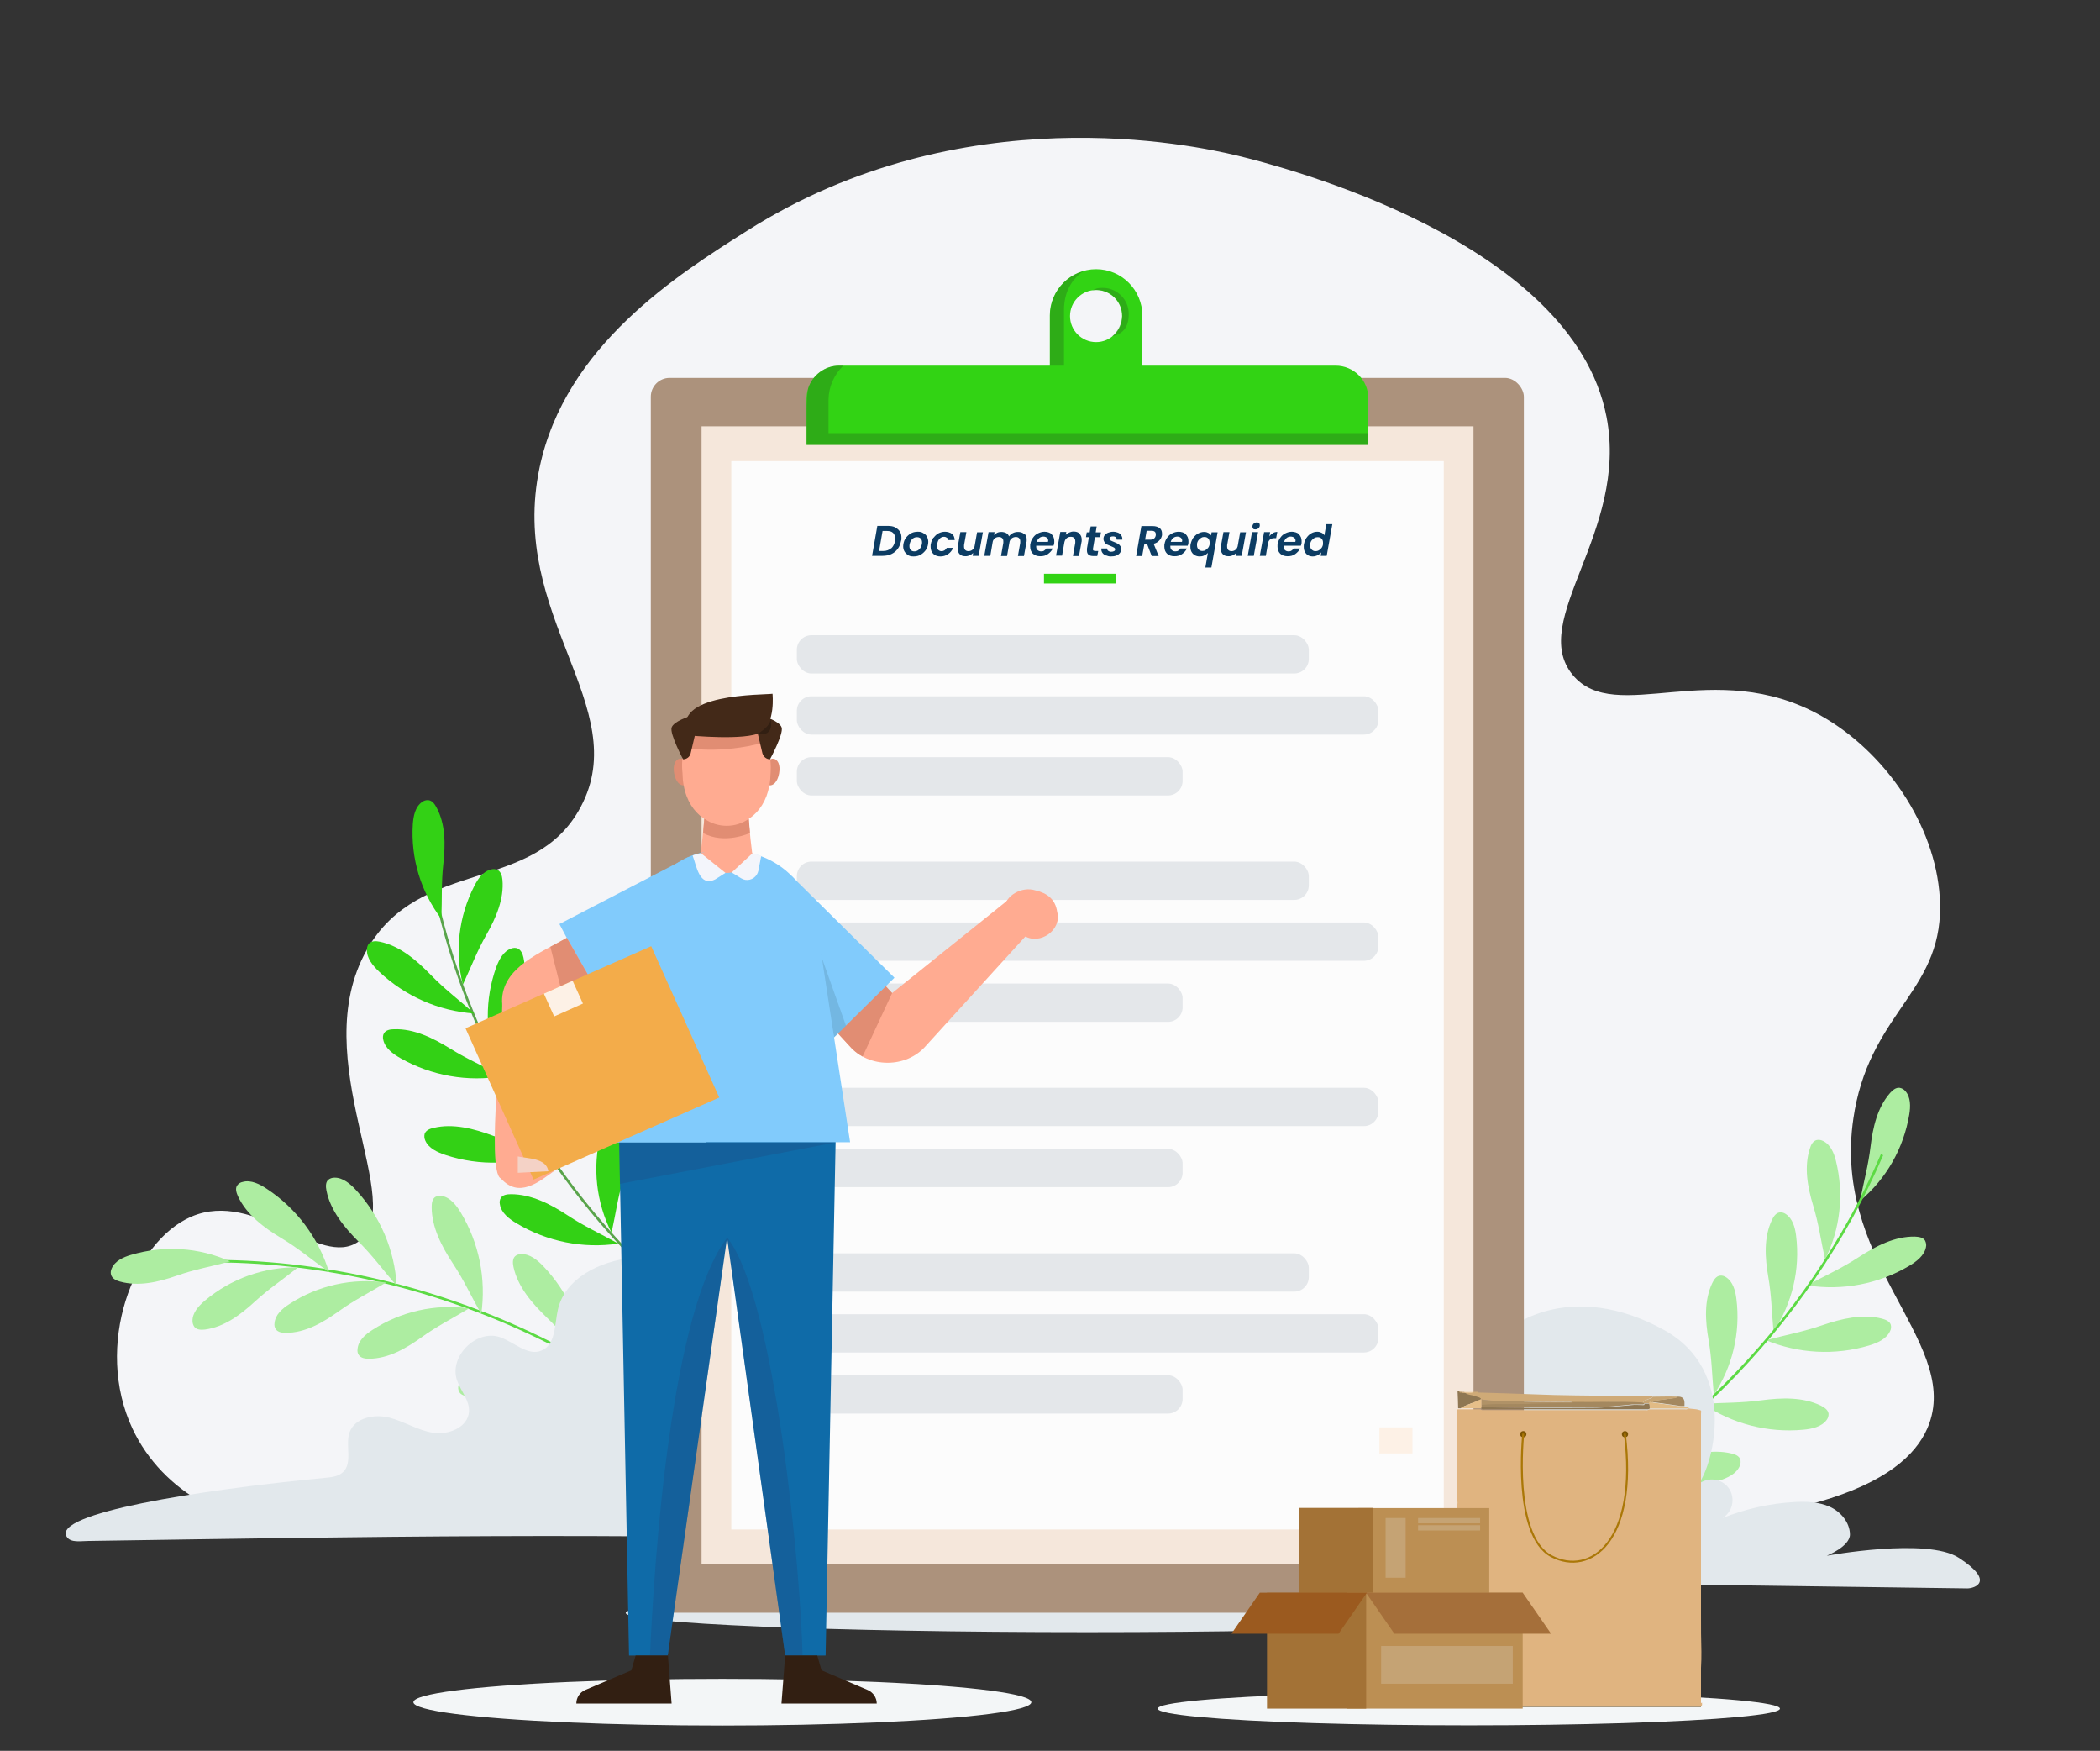 <?xml version="1.0" encoding="UTF-8"?>
<svg xmlns="http://www.w3.org/2000/svg" xmlns:xlink="http://www.w3.org/1999/xlink" version="1.1" viewBox="0 0 1080 900.2">
  <rect x="0" y="0" width="1080" height="900.2" fill="#333333" stroke="none"/>
  <defs>
    <style>
      .cls-1, .cls-2, .cls-3, .cls-4 {
        fill: none;
      }

      .cls-5 {
        fill: #1f487e;
        opacity: .3;
      }

      .cls-5, .cls-6, .cls-7 {
        isolation: isolate;
      }

      .cls-8 {
        fill: #e4e7ea;
      }

      .cls-9 {
        fill: #e6bf89;
      }

      .cls-10 {
        fill: #e0b480;
      }

      .cls-2 {
        stroke: #5cda44;
      }

      .cls-2, .cls-3, .cls-4 {
        stroke-miterlimit: 10;
      }

      .cls-2, .cls-4 {
        stroke-width: 1.3px;
      }

      .cls-11 {
        fill: #a37236;
      }

      .cls-12 {
        fill: #e1bb85;
      }

      .cls-13 {
        fill: #a56f3a;
      }

      .cls-14 {
        fill: #c7a573;
      }

      .cls-15 {
        fill: #e9c38e;
      }

      .cls-16 {
        fill: #32d314;
      }

      .cls-6 {
        fill: #6198bd;
        opacity: .4;
      }

      .cls-17 {
        fill: #fdf1e6;
      }

      .cls-18 {
        fill: #a4885f;
      }

      .cls-19 {
        fill: #33d115;
      }

      .cls-20 {
        fill: #d9b37e;
      }

      .cls-21 {
        fill: #321f12;
      }

      .cls-22 {
        fill: #cba876;
      }

      .cls-23 {
        fill: #7c5403;
      }

      .cls-24 {
        fill: #ffab91;
      }

      .cls-7 {
        fill: #2b861a;
        opacity: .5;
      }

      .cls-25 {
        clip-path: url(#clippath-1);
      }

      .cls-26 {
        clip-path: url(#clippath-3);
      }

      .cls-27 {
        clip-path: url(#clippath-4);
      }

      .cls-28 {
        clip-path: url(#clippath-2);
      }

      .cls-29 {
        clip-path: url(#clippath-5);
      }

      .cls-30 {
        fill: #bc8f53;
      }

      .cls-31 {
        fill: #e2e8ec;
      }

      .cls-32 {
        fill: #432918;
      }

      .cls-33 {
        fill: #f4f5f8;
      }

      .cls-34 {
        fill: #9b5a1f;
      }

      .cls-35 {
        fill: #f3f5fb;
      }

      .cls-36 {
        fill: #f4d2c6;
      }

      .cls-37 {
        fill: #adeda1;
      }

      .cls-38 {
        fill: #e18d73;
      }

      .cls-39 {
        opacity: .2;
      }

      .cls-40 {
        fill: #ac927c;
      }

      .cls-41 {
        fill: #0c3c63;
      }

      .cls-3 {
        stroke: #aa7707;
      }

      .cls-42 {
        fill: #f3f6f7;
      }

      .cls-43 {
        fill: #cfaa77;
      }

      .cls-44 {
        fill: #fcfcfc;
      }

      .cls-45 {
        fill: url(#SVGID_0000009461900968650764865);
        fill-opacity: 0;
      }

      .cls-46 {
        fill: #b09267;
      }

      .cls-47 {
        fill: #0f6ba8;
      }

      .cls-48 {
        fill: #f3ac4a;
      }

      .cls-49 {
        fill: #8f7753;
      }

      .cls-50 {
        fill: #ebf3fa;
      }

      .cls-51 {
        fill: #f5e7db;
      }

      .cls-4 {
        stroke: #59a44b;
      }

      .cls-52 {
        fill: #d4af7b;
      }

      .cls-53 {
        clip-path: url(#clippath);
      }

      .cls-54 {
        fill: #81cbfc;
      }
    </style>
    <clipPath id="clippath">
      <path class="cls-1" d="M519.7,461.7l-60.9,48.9-19.7-21.3-25.6,23.1c3,3.3,20.9,22.6,23.4,25.4,9.9,11.5,29.2,11.5,39.2,0l55.5-61-11.8-15.3v.2Z"/>
    </clipPath>
    <clipPath id="clippath-1">
      <path class="cls-1" d="M285,522.6l21.5-14.2-15-26.2c-12.7,7.4-33.6,15.1-33.3,32.8,1.1,7.2-8.5,87.5-.6,90.9,9.3,10.4,19.5,1.9,28-4.3h-11.9c0,0,11.3-79,11.3-79Z"/>
    </clipPath>
    <clipPath id="clippath-2">
      <polygon class="cls-1" points="317.9 558.3 323.5 851.2 343.4 851.2 385.1 557.6 317.9 558.3"/>
    </clipPath>
    <clipPath id="clippath-3">
      <polygon class="cls-1" points="430.3 558.3 424.6 851.2 403.8 851.2 363 557.6 430.3 558.3"/>
    </clipPath>
    <clipPath id="clippath-4">
      <path class="cls-1" d="M396.3,397.5c-.6,35.9-44.7,35.9-45.3,0-4-36.7,48.1-37.1,45.3,0Z"/>
    </clipPath>
    <clipPath id="clippath-5">
      <path class="cls-1" d="M420.6,478.8c-4.5-29.5-27.2-44.2-52.6-40.9-20.3-.7-38.6,19.7-41.2,41-.3,2.1-16.6,108.5-16.6,108.5h127l-16.6-108.5h0Z"/>
    </clipPath>
    <pattern id="SVGID_0000009461900968650764865" data-name="SVGID 0000009461900968650764865" x="0" y="0" width="580" height="500" patternTransform="translate(-572.8 2469.2)" patternUnits="userSpaceOnUse" viewBox="0 0 580 500">
      <g>
        <rect class="cls-1" width="580" height="500"/>
        <g>
          <rect class="cls-1" width="580" height="500"/>
          <g>
            <rect class="cls-1" width="580" height="500"/>
            <g>
              <rect class="cls-1" width="580" height="500"/>
              <g>
                <rect class="cls-1" width="580" height="500"/>
                <g>
                  <rect class="cls-1" width="580" height="500"/>
                  <g>
                    <rect class="cls-1" width="580" height="500"/>
                    <g>
                      <rect class="cls-1" width="580" height="500"/>
                      <g>
                        <rect class="cls-1" width="580" height="500"/>
                        <g>
                          <rect class="cls-1" width="580" height="500"/>
                          <g>
                            <rect class="cls-1" width="580" height="500"/>
                            <g>
                              <rect class="cls-1" width="580" height="500"/>
                              <g>
                                <rect class="cls-1" width="580" height="500"/>
                                <g>
                                  <rect class="cls-1" width="580" height="500"/>
                                  <g>
                                    <rect class="cls-1" width="580" height="500"/>
                                    <g>
                                      <rect class="cls-1" width="580" height="500"/>
                                      <g>
                                        <rect class="cls-1" width="580" height="500"/>
                                        <g>
                                          <rect class="cls-1" width="580" height="500"/>
                                          <g>
                                            <rect class="cls-1" width="580" height="500"/>
                                            <g>
                                              <path class="cls-41" d="M451.7,548c1.3,8.1.7,15.4-1.8,21.8-2.5,6.8-7,12.7-12.7,17-2.6,2-5.4,3.6-8.4,5-3.4,0-6.7-.7-9.9-1.6-6.9-1.9-12.7-5.7-17.5-11.2-4.3-5-7.4-11.4-9.2-19.2-.2-.9-.4-1.7-.6-2.6l-11.4-60.1,24.5-4.6,11.4,60.3c1.1,6,3.5,10.4,7.1,13.1.3.2.7.5,1.1.7,2.8,1.7,6.1,2.4,10,2.1,1,0,1.9-.2,2.9-.4,5.7-1.1,9.8-3.5,12.3-7.4,2.1-3.5,2.8-7.8,2.2-12.9Z"/>
                                              <path class="cls-16" d="M448.2,461.7l-15.9,37.2,9.2-5.3,9.9,52.4c.1.7.2,1.4.3,2,1.3,8.1.7,15.4-1.8,21.8-2.5,6.8-7,12.7-12.7,17-2.6,2-5.4,3.6-8.4,5,3.3.2,6.6,0,9.8-.5.8,0,1.6-.3,2.4-.4,7.9-1.5,14.8-4.4,20.7-8.8,5.8-4.3,10.2-10.2,12.7-17,2.6-6.9,3.1-14.9,1.4-23.9l-9.9-52.3,10.5,1.6s-28.2-28.8-28.2-28.8Z"/>
                                              <path class="cls-41" d="M537.9,474.2c-.9-1.3-2.1-2.4-3.5-3.1-1.6-.8-3.4-1.3-5.1-1.4-2.3-.2-4.6,0-6.8.4l-16.9,3.2.5,2.9,2.3-.4h1.1c.3,0,.7,0,1,.3s.6.5.8.9c.3.5.5,1.1.5,1.7l5,26.6c.2.6.2,1.3,0,1.9,0,.4-.2.8-.4,1.2-.2.3-.5.5-.8.7-.4.2-.7.3-1.1.3l-2.3.4.6,2.9,20.2-3.8-.6-2.9-3.4.6h-1.1c-.3,0-.7,0-1-.3s-.6-.5-.8-.9c-.3-.5-.5-1.1-.6-1.7l-1.7-8.8,1.9-.4c3-.6,5.4-1.4,7.4-2.5,1.9-1.1,3.4-2.3,4.5-3.7,1.1-1.3,1.7-2.9,2-4.6.3-1.6.3-3.3,0-4.9-.2-1.5-.9-3.1-1.8-4.6h0ZM519.9,473.9l2.2-.4c1.1-.2,2.2-.2,3.2,0,.9.2,1.7.6,2.4,1.2.7.7,1.3,1.5,1.7,2.5.5,1.2.9,2.5,1.1,3.8.3,1.4.4,2.9.4,4.3s-.3,2.2-.8,3.1-1.2,1.6-2,2.1c-1.1.6-2.2,1-3.4,1.2l-1.4.3-3.4-18h0Z"/>
                                              <path class="cls-41" d="M565.6,499.7l-1.8.3c-.5,0-1,0-1.5.2-.4,0-.9,0-1.3-.3-.4-.2-.8-.6-1-1-.3-.6-.6-1.2-.7-1.9l-1.8-9.5c0-.4-.2-1-.2-1.6v-3.9c0-.6.2-1.3.5-1.9.2-.5.5-1.1,1-1.5.4-.4,1-.7,1.6-.8h1.4c.4.2.7.4,1,.7.3.4.6.9.7,1.4.2.7.4,1.3.5,2,2.2-.4,3.9-1.2,4.9-2.4,1-1.1,1.4-2.6,1.1-4.3-.3-1.5-1-2.5-2.2-3-1.2-.6-2.9-.6-5-.2-1,.2-2,.5-2.9.9-.7.3-1.4.8-2,1.3-.5.5-1,1.2-1.2,1.8-.3.8-.6,1.6-.8,2.4h-.3l-1.9-4-11.2,2.1.6,2.9h.2c.6,0,1.1-.2,1.7-.2s.9,0,1.3.3c.4.2.8.6,1,1,.3.6.5,1.2.6,1.9l3,16c0,.7.2,1.4,0,2.1,0,.5-.3,1-.6,1.4s-.8.6-1.2.8c-.6.2-1.1.4-1.7.5h-.2l.6,2.9,18.4-3.5-.7-3h.1Z"/>
                                              <path class="cls-41" d="M601.7,473.5c-.9-1.7-2.2-3.1-3.7-4.3-1.5-1.1-3.2-1.7-5-2-2-.3-4.1-.2-6.1.2-4.7.9-8.1,2.8-10,5.8-2,3-2.4,7.1-1.5,12.3.4,2.3,1.1,4.5,2.3,6.6.9,1.7,2.2,3.1,3.7,4.3,1.5,1.1,3.2,1.7,5,2,2,.3,4.1.2,6.1-.2,4.7-.9,8.1-2.8,10-5.9,1.9-3,2.4-7.1,1.4-12.3-.4-2.2-1.1-4.5-2.2-6.5ZM583.2,478.6c0-1.3,0-2.6.3-3.9.2-1,.7-1.8,1.4-2.6,1.5-1.3,3.5-1.7,5.4-1,.9.4,1.7,1.1,2.2,1.9.7,1.1,1.3,2.3,1.7,3.5.6,1.7,1,3.4,1.3,5.1s.6,3.4.7,5.2c0,1.3,0,2.7-.3,3.9-.2,1-.7,1.9-1.4,2.6s-1.6,1.1-2.5,1.3-1.9,0-2.8-.2c-.9-.4-1.7-1.1-2.2-2-.7-1.1-1.3-2.3-1.7-3.6-.6-1.7-1-3.4-1.3-5.1-.5-1.6-.7-3.3-.8-5.1h0Z"/>
                                              <path class="cls-41" d="M509.2,579.1l-1.4.3-19.9-105.4,1.4-.3s19.9,105.4,19.9,105.4Z"/>
                                            </g>
                                            <g>
                                              <path class="cls-41" d="M21.7,473.5c-.9-1.7-2.2-3.1-3.7-4.3-1.5-1.1-3.2-1.7-5-2-2-.3-4.1-.2-6.1.2-4.7.9-8.1,2.8-10,5.8-2,3-2.4,7.1-1.5,12.3.4,2.3,1.1,4.5,2.3,6.6.9,1.7,2.3,3.1,3.7,4.3,1.5,1.1,3.2,1.7,5,2,2,.3,4.1.2,6.1-.2,4.7-.9,8.1-2.8,10-5.9,1.9-3,2.4-7.1,1.4-12.3-.4-2.2-1.1-4.5-2.2-6.5ZM3.2,478.6c0-1.3,0-2.6.3-3.9.2-1,.7-1.8,1.4-2.6,1.5-1.3,3.5-1.7,5.4-1,.9.4,1.7,1.1,2.2,1.9.7,1.1,1.3,2.3,1.7,3.5.6,1.7,1,3.4,1.3,5.1s.6,3.4.7,5.2c0,1.3,0,2.7-.3,3.9-.2,1-.7,1.9-1.4,2.6s-1.6,1.1-2.5,1.3-1.9,0-2.8-.2c-.9-.4-1.7-1.1-2.2-2-.7-1.1-1.3-2.3-1.7-3.6-.6-1.7-1-3.4-1.3-5.1-.5-1.6-.7-3.3-.8-5.1Z"/>
                                              <path class="cls-41" d="M50.4,490.5l-.6-2.9-2.6.5h-1.3c-.5,0-.9,0-1.4-.2s-.9-.5-1.2-.9c-.4-.5-.6-1.2-.7-1.8l-3.7-19.3,7.6-1.4-.7-3.8-7.6,1.4-.6-3c-.2-1.1-.4-2.1-.5-3.1v-2.1c0-.5.2-.9.6-1.3s.7-.5,1.1-.6c.5,0,.9,0,1.4.2.4.2.8.6,1,1,.3.4.6.9.7,1.4.2.5.3.9.4,1.4,2.3-.4,3.9-1.1,4.9-1.8s1.4-1.9,1.2-3c0-.6-.3-1.1-.7-1.5s-1.1-.8-1.7-1c-1-.3-2-.4-3-.3-1.5,0-3,.2-4.5.5-1.7.3-3.4.9-4.9,1.7-1.2.7-2.3,1.6-3.1,2.8s-1.2,2.4-1.4,3.8c-.2,1.6,0,3.2.2,4.7l.4,2.1-4.9.9.7,3.8,4.9-.9,3.7,19.3c.2.6.2,1.3,0,2-.2.5-.4.9-.8,1.3-.3.3-.7.6-1.2.7-.4.2-.8.3-1.2.4l-1.2.2.6,2.9,20.1-4.2h0Z"/>
                                              <path class="cls-41" d="M73.5,486.2c1.1-.5,2.2-1.1,3.1-1.9.7-.6,1.3-1.4,1.6-2.2.3-.8.4-1.6.2-2.4-.2-1.3-.9-2.1-2-2.4-.2.7-.5,1.4-.9,2-.4.7-.9,1.3-1.5,1.8-.6.6-1.3,1-2,1.4-.8.4-1.7.7-2.6.8-1,.2-2.1.2-3.2,0-1-.3-1.9-.8-2.6-1.5s-1.6-1.9-2.1-3c-.7-1.5-1.2-3.1-1.5-4.6l18.1-3.4-.5-2.8c-.3-2-1-3.8-2-5.6-.8-1.5-2-2.7-3.4-3.7-1.3-.9-2.9-1.5-4.5-1.7-3.9-.5-7.8.3-11.2,2.3-1.5.9-2.8,2.2-3.7,3.8-1,1.6-1.6,3.5-1.8,5.4-.2,2.3,0,4.7.4,7,.4,2.2,1.1,4.3,2.1,6.3.9,1.7,2.1,3.1,3.6,4.2s3.2,1.8,5.1,2.1c2.1.4,4.3.3,6.4,0,1.8-.7,3.4-1.2,4.9-1.8h0ZM65.3,460.6c.7.4,1.3.9,1.7,1.5.6.8,1,1.7,1.3,2.7.4,1.2.7,2.5,1,3.7l-9.5,1.8c-.4-3-.4-5.3.2-7s1.7-2.7,3.2-3c.6,0,1.4,0,2.1.3Z"/>
                                              <path class="cls-41" d="M101.1,480.7c1.3-.6,2.5-1.5,3.4-2.6.8-1,1.5-2.2,1.7-3.5.3-1.4.3-2.8,0-4.2-.2-1.1-.6-2.1-1.2-3-.6-.8-1.3-1.5-2.2-2.1-1-.6-2-1.1-3-1.4-1.2-.4-2.4-.6-3.7-.8-1.6-.2-2.9-.5-4-.7-.9-.2-1.7-.5-2.5-.8-.5-.2-1.1-.6-1.4-1.1s-.5-1-.6-1.5,0-1,0-1.6c.2-.5.4-.9.8-1.2.4-.4.8-.7,1.3-.9s1.1-.4,1.7-.5c1.6-.3,2.9,0,3.9.8s1.7,2.2,2,4c2-.4,3.4-1,4.1-1.8s1-1.8.8-3.1c0-.7-.4-1.3-.9-1.8s-1.3-1-2-1.3c-1-.4-2.1-.6-3.2-.6s-3,0-4.5.4c-1.7.3-3.2.8-4.8,1.5-1.3.5-2.4,1.4-3.4,2.3-.9.9-1.5,2-1.9,3.2-.3,1.3-.4,2.7,0,4,.2,1.1.6,2.2,1.2,3.2.6.9,1.4,1.6,2.3,2.2,1,.6,2.1,1.1,3.3,1.5,1.4.4,2.8.7,4.3.9,1.4.2,2.5.4,3.5.7.8.2,1.6.5,2.3.9.5.3,1,.7,1.4,1.1.3.5.5,1,.6,1.6.2,1,0,2.1-.8,2.9-.4.5-1,.9-1.6,1.1-.7.4-1.6.6-2.4.8s-1.7.2-2.5,0-1.5-.6-2.1-1.1c-.7-.6-1.3-1.3-1.7-2.1-.5-1-.8-2-1-3-.5,0-1.1.3-1.6.4-.6.2-1.1.5-1.6.9s-.9.9-1.1,1.5c-.3.7-.3,1.5,0,2.3,0,.9.5,1.7,1.1,2.5s1.4,1.4,2.3,1.7c1.2.4,2.5.7,3.7.7,1.7,0,3.5,0,5.2-.5,1.7-.4,3.4-.9,4.9-1.8h-.1Z"/>
                                              <path class="cls-41" d="M128.1,475.6c1.3-.6,2.5-1.5,3.4-2.6.8-1,1.5-2.2,1.7-3.5.3-1.4.3-2.8,0-4.2-.2-1.1-.6-2.1-1.2-3-.6-.8-1.3-1.5-2.2-2.1-1-.6-2-1.1-3-1.4-1.2-.4-2.4-.6-3.7-.8-1.6-.2-2.9-.5-4-.7-.9-.2-1.7-.5-2.5-.8-.6-.2-1.1-.6-1.4-1.1s-.5-1-.6-1.5,0-1,0-1.6c.2-.5.4-.9.8-1.2.4-.4.8-.7,1.3-.9s1.1-.4,1.7-.5c1.6-.3,2.9,0,3.9.8,1,.9,1.7,2.2,2,4,2-.4,3.4-1,4.1-1.8.7-.8,1-1.8.8-3.1-.1-.7-.4-1.3-.9-1.8s-1.2-1.1-2-1.3c-1-.4-2.1-.6-3.2-.6s-3,0-4.5.4c-1.7.3-3.2.8-4.8,1.5-1.3.6-2.5,1.4-3.4,2.3s-1.5,2-1.9,3.2c-.3,1.3-.4,2.7,0,4,.2,1.1.6,2.2,1.2,3.2.6.9,1.4,1.6,2.3,2.2,1,.6,2.1,1.1,3.3,1.5,1.4.4,2.8.7,4.3.9,1.4.2,2.5.4,3.5.7.8.2,1.6.5,2.3.9.5.3,1,.7,1.4,1.1.3.5.5,1,.6,1.6,0,.5,0,1,0,1.5,0,.5-.4,1-.7,1.4-.4.5-1,.9-1.6,1.1-.8.4-1.6.6-2.4.8-.8.2-1.7.2-2.5,0s-1.5-.6-2.1-1.1c-.7-.6-1.3-1.3-1.7-2.1-.5-1-.8-2-1-3-.5,0-1.1.3-1.6.4-.6.2-1.1.5-1.6.9s-.9.9-1.1,1.5c-.3.7-.3,1.5,0,2.3,0,.9.5,1.7,1.1,2.5s1.4,1.4,2.3,1.7c1.2.4,2.5.7,3.7.7,1.7,0,3.5,0,5.2-.5,1.6-.4,3.3-.9,4.9-1.8h-.1Z"/>
                                              <path class="cls-41" d="M137.6,470.9l.6,2.9,17.5-3.3-.6-2.9h-.6c-.4.2-.9.2-1.3.2s-.9,0-1.4-.2-.9-.5-1.2-.9c-.4-.5-.6-1.2-.7-1.8l-4.4-23.1-13,2.5.6,2.9h.6c.4-.2.8-.2,1.3-.2s.9,0,1.4.2c.5.2.8.5,1.2.8.4.5.6,1.1.7,1.7l3.2,16.8c.2.6.2,1.3,0,2-.2.5-.4.9-.8,1.3-.3.3-.7.6-1.2.7-.4.2-.8.3-1.3.4,0,0-.6,0-.6,0ZM135.3,436.3c.3.4.7.8,1.2,1.1.5.2,1.1.4,1.6.4,1.3,0,2.5,0,3.6-.7.5-.3,1-.6,1.4-1s.6-.9.8-1.4c.2-.6.2-1.2,0-1.9-.1-.6-.3-1.2-.7-1.7-.3-.4-.8-.8-1.3-1s-1.1-.4-1.6-.4c-1.2,0-2.5.2-3.6.7-.5.2-1,.6-1.4,1s-.6.9-.8,1.4c-.1.6-.2,1.3,0,1.9s.5,1.1.8,1.6Z"/>
                                              <path class="cls-41" d="M182.8,443c-.9-1.7-2.2-3.1-3.7-4.3-1.5-1.1-3.2-1.7-5-2-2-.3-4.1-.2-6.1.2-4.7.9-8.1,2.8-10,5.8-2,3-2.4,7.1-1.5,12.3.4,2.3,1.1,4.5,2.3,6.6.9,1.7,2.2,3.1,3.7,4.3,1.5,1.1,3.2,1.7,5,2,2,.3,4.1.2,6.1-.2,4.7-.9,8.1-2.8,10-5.9,1.9-3,2.4-7.1,1.4-12.3-.5-2.5-1.3-4.7-2.2-6.5ZM164.2,448.1c-.1-1.3,0-2.6.3-3.9.2-1,.7-1.8,1.4-2.6,1.5-1.3,3.5-1.7,5.4-1,.9.4,1.7,1.1,2.2,1.9.7,1.1,1.3,2.3,1.7,3.5.6,1.7,1,3.4,1.3,5.1s.6,3.4.7,5.2c.1,1.3,0,2.7-.3,3.9-.2,1-.7,1.9-1.4,2.6s-1.6,1.1-2.5,1.3-1.9,0-2.8-.2c-.9-.4-1.7-1.1-2.2-1.9-.7-1.1-1.3-2.3-1.7-3.6-.5-1.7-1-3.4-1.3-5.1-.4-1.7-.6-3.4-.8-5.2h0Z"/>
                                              <path class="cls-41" d="M225.8,457.3l-.6-2.9h-.2c-.6,0-1.1.2-1.7.2s-.9,0-1.3-.3c-.4-.2-.7-.6-.9-1-.3-.6-.5-1.3-.6-2l-2.4-12.8c-.3-1.6-.8-3.2-1.5-4.7-.6-1.2-1.4-2.2-2.4-3-1-.7-2-1.2-3.2-1.4-1.3-.2-2.7-.2-4,0-.8.2-1.6.4-2.4.6-.7.2-1.5.6-2.1,1-.7.5-1.2,1.1-1.7,1.8-.6.9-1,1.8-1.3,2.8h-.3c0,0-1.5-3.7-1.5-3.7l-11.6,2.2.6,2.9h.2c.5,0,1.1-.2,1.7-.2s.9,0,1.3.3c.4.2.8.5,1,.9.3.6.5,1.2.6,1.8l3.1,16.3c.2.7.2,1.4.1,2.1-.1.5-.3,1-.7,1.3s-.8.6-1.3.8-1.1.4-1.7.5h-.1l.6,2.9,16.9-3.2-.6-2.9h-.2c-.5,0-1.1.2-1.7.2s-.9,0-1.3-.3c-.4-.2-.7-.5-1-.9-.3-.6-.5-1.2-.6-1.8l-2-10.5c-.2-1.1-.3-2.2-.4-3.3,0-1,0-1.9.3-2.9.2-.8.6-1.5,1.1-2.1.6-.6,1.3-1,2.2-1.1.7,0,1.5,0,2.2,0s1.2.6,1.6,1.2c.5.7.9,1.4,1.2,2.2.4,1,.6,2.1.8,3.1l3.4,18.2,12.4-2.5h0Z"/>
                                              <path class="cls-41" d="M240,427.1c.5.2,1,.6,1.3,1.1.4.6.7,1.2.8,1.9.2.8.4,1.6.6,2.5l.6,3-4.5,1c-4.1.9-7.1,2.3-8.9,4.1-1.8,1.8-2.4,4.2-1.8,7.2.2,1.4.7,2.7,1.4,3.8.6,1,1.4,1.8,2.4,2.5.9.6,2,1,3.1,1.1,1.2.2,2.3,0,3.5,0,.9-.2,1.8-.4,2.7-.8.7-.3,1.3-.7,1.9-1.2s1.1-1.1,1.5-1.7.9-1.4,1.4-2.2h.5c0,0,1.9,3.5,1.9,3.5l10.3-1.9-.6-2.9h-.2c-.5,0-1.1,0-1.6,0s-.8-.2-1.1-.4c-.3-.3-.6-.7-.8-1.1-.2-.6-.4-1.2-.5-1.9l-2.7-14.1c-.3-1.5-.8-2.9-1.6-4.2-.6-1.1-1.6-1.9-2.7-2.5-1.2-.6-2.6-.9-3.9-.9s-3.5,0-5.2.5c-1.5.3-2.9.6-4.4,1.1-1.2.4-2.4,1-3.4,1.7-.9.6-1.6,1.3-2.1,2.2-.5.8-.6,1.8-.4,2.8.3,1.4,1.1,2.2,2.4,2.5,1.3.3,3.3.2,5.8-.2-.1-.8-.2-1.6-.3-2.4,0-.7.1-1.4.2-2,.4-1.2,1.4-2.1,2.6-2.2.5,0,1.2,0,1.8,0h0ZM236.5,444c0-.7.3-1.4.6-2.1.4-.6.9-1.2,1.6-1.6.8-.5,1.7-.8,2.7-1l2.5-.6.8,4.1c.2,1,.2,2,.2,3-.1.8-.3,1.6-.6,2.4-.3.7-.8,1.2-1.4,1.7-.6.4-1.3.7-2,.9-1.1.2-1.9,0-2.6-.7-.7-.7-1.1-1.8-1.4-3.4-.4-.9-.4-1.8-.4-2.7h0Z"/>
                                              <path class="cls-41" d="M260.7,447.6l.6,2.9,17.6-3.3-.6-2.9h-.7c-.4.2-.9.2-1.3.2s-.9,0-1.4-.2c-.5-.2-.9-.5-1.2-.9-.4-.5-.6-1.2-.7-1.8l-6.7-35.4-13,2.5.6,2.9h.6c.4-.2.8-.2,1.3-.2s.9,0,1.4.2c.5.2.9.5,1.2.8.4.5.6,1.1.7,1.7l5.5,29.1c.2.6.2,1.3,0,2-.2.5-.4.9-.8,1.3-.3.3-.7.6-1.2.7-.4.2-.8.3-1.3.4h-.6Z"/>
                                              <path class="cls-41" d="M276.2,389.3c-.7.2-1.3.5-1.9.8-2,1.2-3.5,3-4.2,5.2-.3,1.1-.5,2.2-.4,3.3,0,.3,0,.5.1.8h0c0,0,.2,1.1.2,1.1.1.2.1.4.2.6.2.8.6,1.5,1,2.2,1.1,1.8,2.8,3.2,4.8,3.8,1.1.4,2.2.5,3.3.5,4.7,0,8.6-3.6,9.2-8.3.1-.7.1-1.3,0-1.9-.1-1.7-.7-3.3-1.7-4.7-1.1-1.6-2.7-2.8-4.5-3.5-1.1-.4-2.2-.6-3.3-.5-.3,0-.7,0-1,0h0l-1,.2c-.4.2-.6.2-.8.3h0ZM286.4,396.9c.8,4.1-1.9,8-6,8.7-4.1.8-8-1.9-8.7-6-.8-4.1,1.9-8,6-8.7,4-.8,7.9,1.9,8.7,6Z"/>
                                              <path class="cls-41" d="M281,397.8c.6-.4,1-1.1,1.1-1.8,0-.5,0-1-.2-1.4-.1-.4-.3-.7-.6-1-.4-.3-.8-.5-1.3-.5-.6,0-1.3,0-1.9,0-1.3.2-2.6.5-3.9.7-.1,0-.2,0-.1.2l1.8,9.4c0,0,0,.1.2,0l2.2-.4c0,0,.1,0,.1-.2l-.6-3.4c0,0,0,0,.1,0,.3,0,.6,0,.8,0,.4,0,.7,0,1,.3.2.2.4.4.6.6.6.7,1.1,1.5,1.7,2.2,0,0,.1,0,.2,0l2.5-.5c0,0,0,0,0,0-.6-.8-1.3-1.7-1.9-2.5-.2-.3-.4-.5-.7-.7-.3-.3-.7-.5-1.1-.6h-.1c-.1-.2,0-.3,0-.4h0ZM276.9,395.4c0,0,0,0,.1,0,.4,0,.8-.2,1.2-.2h.6c.3,0,.6.2.7.6.1.3.2.6.2.9s-.2.7-.6.8c-.2,0-.4.2-.7.2-.3,0-.6,0-.9.2,0,0-.1,0-.1,0l-.2-1.1-.3-1.2h0Z"/>
                                            </g>
                                            <g>
                                              <path class="cls-41" d="M85.3,281.9c1.1,5.9.8,11.5-1,16.9s-5.2,10.1-10.2,14.2c-2.2,1.7-4.5,3.2-7.1,4.4-3.7,1.8-8.1,3.1-12.9,4l-15.4,2.9,6.9,36.4c-2.2.3-4.5.4-6.7.3-1.9-.1-3.9-.4-5.7-1-4.3-1.2-8.2-3.7-11.1-7.1-3-3.5-5.1-8.1-6.2-13.8L1.6,263.8l40.1-7.6c8.1-1.5,15.2-1.4,21.3.3,6.1,1.8,11,4.8,14.8,9.2,3.8,4.5,6.3,9.8,7.5,16.2ZM57,273.4l-26.7,5,2.3,12,6.1-1.2-5.3,7.7,10.1,6.9,1.1-1.5,4.2-6.2,1.2,6.1,12-2.3-5-26.5Z"/>
                                              <path class="cls-41" d="M161.7,298c1.3,8.1.7,15.4-1.8,21.8-2.5,6.8-7,12.7-12.7,17-2.6,2-5.4,3.6-8.4,5-3.4-.1-6.7-.7-9.9-1.6-6.9-1.9-12.7-5.7-17.5-11.2-4.3-5-7.4-11.4-9.2-19.2-.2-.9-.4-1.7-.6-2.6l-11.4-60.1,24.5-4.6,11.4,60.3c1.1,6,3.5,10.4,7.1,13.1.3.2.7.5,1.1.7,2.8,1.7,6.1,2.4,10,2.1,1-.1,1.9-.2,2.9-.4,5.7-1.1,9.8-3.5,12.3-7.4,2.1-3.5,2.8-7.8,2.2-12.9h0Z"/>
                                              <path class="cls-16" d="M158.2,211.7l-15.9,37.2,9.2-5.3,9.9,52.4c.1.7.2,1.4.3,2,1.3,8.1.7,15.4-1.8,21.8-2.5,6.8-7,12.7-12.7,17-2.6,2-5.4,3.6-8.4,5,3.3.2,6.6,0,9.8-.5.8-.1,1.6-.3,2.4-.4,7.9-1.5,14.8-4.4,20.7-8.8,5.8-4.3,10.2-10.2,12.7-17,2.6-6.9,3.1-14.9,1.4-23.9l-9.9-52.3,10.5,1.6-28.2-28.8h0Z"/>
                                              <path class="cls-41" d="M247.9,224.2c-.9-1.3-2.1-2.4-3.5-3.1-1.6-.8-3.4-1.3-5.1-1.4-2.3-.2-4.6,0-6.8.4l-16.9,3.2.5,2.9,2.3-.4c.4-.1.8-.1,1.1-.1s.7.1,1,.3c.3.2.6.5.8.9.3.5.5,1.1.5,1.7l5,26.6c.1.6.2,1.3.1,1.9,0,.4-.2.8-.4,1.2-.2.3-.5.5-.8.7-.4.2-.7.3-1.1.4l-2.3.4.6,2.9,20.2-3.8-.6-2.9-3.4.6c-.4.1-.8.1-1.1.1s-.7-.1-1-.3-.6-.5-.8-.9c-.3-.5-.5-1.1-.6-1.7l-1.7-8.8,1.9-.4c3-.6,5.4-1.4,7.4-2.5s3.4-2.3,4.5-3.7c1.1-1.3,1.7-2.9,2-4.6.3-1.6.3-3.3,0-4.9-.2-1.6-.9-3.2-1.8-4.7h0ZM229.9,223.9l2.2-.4c1.1-.2,2.2-.2,3.2-.1.9.2,1.7.6,2.4,1.2.7.7,1.3,1.5,1.7,2.5.5,1.2.9,2.5,1.1,3.8.3,1.4.4,2.9.4,4.3s-.3,2.2-.8,3.1-1.2,1.6-2,2.1c-1.1.6-2.2,1-3.4,1.2l-1.4.3-3.4-18Z"/>
                                              <path class="cls-41" d="M275.6,249.7l-1.8.3c-.5.1-1,.1-1.5.2-.4,0-.9-.1-1.3-.3s-.8-.6-1-1c-.3-.6-.6-1.2-.7-1.9l-1.8-9.5c-.1-.4-.2-1-.2-1.6-.1-.6-.1-1.3-.1-1.9s0-1.3.1-2c.1-.6.2-1.3.5-1.9.2-.5.5-1.1,1-1.5.4-.4,1-.7,1.6-.8.4-.1.9-.1,1.4.1.4.1.7.4,1,.7.3.4.6.9.7,1.4.2.7.4,1.3.5,2,2.2-.4,3.9-1.2,4.9-2.4,1-1.1,1.4-2.6,1.1-4.3-.3-1.5-1-2.5-2.2-3-1.2-.6-2.9-.6-5-.2-1,.2-2,.5-2.9.9-.7.3-1.4.8-2,1.3-.5.5-1,1.2-1.2,1.8-.3.8-.6,1.6-.8,2.4h-.3c0,.1-1.9-4-1.9-4l-11.2,2.1.6,2.9h.2c.6-.1,1.1-.2,1.7-.2s.9.1,1.3.3c.4.2.8.6,1,1,.3.6.5,1.2.6,1.9l3,16c.1.7.2,1.4.1,2.1-.1.5-.3,1-.6,1.4-.3.4-.8.6-1.2.8-.6.2-1.1.4-1.7.5h-.2l.6,2.9,18.4-3.5-.7-3h0Z"/>
                                              <path class="cls-41" d="M311.7,223.5c-.9-1.7-2.2-3.1-3.7-4.3-1.5-1.1-3.2-1.7-5-2-2-.3-4.1-.2-6.1.2-4.7.9-8.1,2.8-10,5.8-2,3-2.4,7.1-1.5,12.3.4,2.3,1.1,4.5,2.3,6.6.9,1.7,2.2,3.1,3.7,4.3,1.5,1.1,3.2,1.7,5,2,2,.3,4.1.2,6.1-.2,4.7-.9,8.1-2.8,10-5.9,1.9-3.1,2.4-7.1,1.4-12.3-.4-2.2-1.1-4.5-2.2-6.5h0ZM293.2,228.6c-.1-1.3,0-2.6.3-3.9.2-1,.7-1.8,1.4-2.6,1.5-1.3,3.5-1.7,5.4-1,.9.4,1.7,1.1,2.2,1.9.7,1.1,1.3,2.3,1.7,3.5.6,1.7,1,3.4,1.3,5.1s.6,3.4.7,5.2c.1,1.3,0,2.7-.3,3.9-.2,1-.7,1.9-1.4,2.6-.7.7-1.6,1.1-2.5,1.3s-1.9.1-2.8-.2c-.9-.4-1.7-1.1-2.2-2-.7-1.1-1.3-2.3-1.7-3.6-.6-1.7-1-3.4-1.3-5.1-.5-1.6-.7-3.3-.8-5.1h0Z"/>
                                              <path class="cls-41" d="M340.4,240.5l-.6-2.9-2.6.5c-.4.1-.8.1-1.3.1s-.9-.1-1.4-.2c-.5-.2-.9-.5-1.2-.9-.4-.5-.6-1.2-.7-1.8l-3.7-19.3,7.6-1.4-.7-3.8-7.6,1.4-.6-3c-.2-1.1-.4-2.1-.5-3.1-.1-.7-.1-1.4,0-2.1,0-.5.2-.9.6-1.3s.7-.5,1.1-.6c.5-.1.9,0,1.4.2.4.2.8.6,1,1,.3.4.6.9.7,1.4.2.5.3.9.4,1.4,2.3-.4,3.9-1.1,4.9-1.8,1-.7,1.4-1.9,1.2-3-.1-.6-.3-1.1-.7-1.5-.5-.5-1.1-.8-1.7-1-1-.3-2-.4-3-.3-1.5.1-3,.2-4.5.5-1.7.3-3.4.9-4.9,1.7-1.2.7-2.3,1.6-3.1,2.8-.8,1.2-1.2,2.4-1.4,3.8-.2,1.6-.1,3.2.2,4.7l.4,2.1-4.9.9.7,3.8,4.9-.9,3.7,19.3c.2.6.2,1.3,0,2-.2.5-.4.9-.8,1.3s-.7.6-1.2.7c-.4.2-.8.3-1.2.4l-1.2.2.6,2.9,20.1-4.2h0Z"/>
                                              <path class="cls-41" d="M363.5,236.2c1.1-.5,2.2-1.1,3.1-1.9.7-.6,1.3-1.4,1.6-2.2.3-.8.4-1.6.2-2.4-.2-1.3-.9-2.1-2-2.4-.2.7-.5,1.4-.9,2-.4.7-.9,1.3-1.5,1.8-.6.6-1.3,1-2,1.4-.8.4-1.7.7-2.6.8-1,.2-2.1.2-3.2,0-1-.3-1.9-.8-2.6-1.5s-1.6-1.9-2.1-3c-.7-1.5-1.2-3.1-1.5-4.6l18.1-3.4-.5-2.8c-.3-2-1-3.8-2-5.6-.8-1.5-2-2.7-3.4-3.7-1.4-.9-2.9-1.5-4.5-1.7-3.9-.5-7.8.3-11.2,2.3-1.5.9-2.8,2.2-3.7,3.8-1,1.6-1.6,3.5-1.8,5.4-.2,2.3-.1,4.7.4,7,.4,2.2,1.1,4.3,2.1,6.3.9,1.6,2.1,3.1,3.6,4.2s3.2,1.8,5,2.1c2.1.4,4.3.3,6.4-.1,1.9-.7,3.5-1.2,5-1.8h0ZM355.3,210.6c.7.4,1.3.9,1.7,1.5.6.8,1,1.7,1.3,2.7.4,1.2.7,2.5,1,3.7l-9.5,1.8c-.5-3-.4-5.3.2-7s1.7-2.7,3.2-3c.6,0,1.4,0,2.1.3h0Z"/>
                                              <path class="cls-41" d="M391.1,230.7c1.3-.6,2.5-1.5,3.4-2.6.8-1,1.5-2.2,1.7-3.5.3-1.4.3-2.8,0-4.2-.2-1.1-.6-2.1-1.2-3-.6-.8-1.3-1.5-2.2-2.1-1-.6-2-1.1-3-1.4-1.2-.4-2.4-.6-3.7-.8-1.6-.2-2.9-.5-4-.7-.9-.2-1.7-.5-2.5-.8-.5-.2-1.1-.6-1.4-1.1s-.5-1-.6-1.5-.1-1,.1-1.6c.2-.5.4-.9.8-1.2.4-.4.8-.7,1.3-.9.5-.2,1.1-.4,1.7-.5,1.6-.3,2.9,0,3.9.8s1.7,2.2,2,4c2-.4,3.4-1,4.1-1.8s1-1.8.8-3.1c-.1-.7-.4-1.3-.9-1.8s-1.3-1-2-1.3c-1-.4-2.1-.6-3.2-.6s-3,.1-4.5.4c-1.7.3-3.2.8-4.8,1.5-1.3.5-2.4,1.4-3.4,2.3-.9.9-1.5,2-1.9,3.2-.3,1.3-.4,2.7-.1,4,.2,1.1.6,2.2,1.2,3.2.6.9,1.4,1.6,2.3,2.2,1,.6,2.1,1.1,3.3,1.5,1.4.4,2.8.7,4.3.9,1.4.2,2.5.4,3.5.7.8.2,1.6.5,2.3.9.5.3,1,.7,1.4,1.1.3.5.5,1,.6,1.6.2,1-.1,2.1-.8,2.9-.4.5-1,.9-1.5,1.1-.7.4-1.6.6-2.4.8-.8.2-1.7.2-2.5-.1-.8-.2-1.5-.6-2.1-1.1-.7-.6-1.3-1.3-1.7-2.1-.5-1-.8-2-1-3-.5.1-1.1.3-1.6.4-.6.2-1.1.5-1.6.9s-.9.9-1.1,1.5c-.3.7-.3,1.5-.1,2.3.1.9.5,1.7,1.1,2.5s1.4,1.4,2.3,1.7c1.2.4,2.5.7,3.7.7,1.7,0,3.5-.1,5.2-.5,1.6-.4,3.3-.9,4.8-1.8h0Z"/>
                                              <path class="cls-41" d="M418.1,225.6c1.3-.6,2.5-1.5,3.4-2.6.8-1,1.5-2.2,1.7-3.5.3-1.4.3-2.8,0-4.2-.2-1.1-.6-2.1-1.2-3-.6-.8-1.3-1.5-2.2-2.1-1-.6-2-1.1-3-1.4-1.2-.4-2.4-.6-3.7-.8-1.6-.2-2.9-.5-4-.7-.9-.2-1.7-.5-2.5-.8-.6-.2-1.1-.6-1.4-1.1s-.5-1-.6-1.5-.1-1,.1-1.6c.2-.5.4-.9.8-1.2.4-.4.8-.7,1.3-.9.5-.2,1.1-.4,1.7-.5,1.6-.3,2.9,0,3.9.8s1.7,2.2,2,4c2-.4,3.4-1,4.1-1.8s1-1.8.8-3.1c-.1-.7-.4-1.3-.9-1.8s-1.2-1.1-2-1.3c-1-.4-2.1-.6-3.2-.6s-3,.1-4.5.4c-1.7.3-3.2.8-4.8,1.5-1.3.6-2.5,1.4-3.5,2.3-.9.9-1.5,2-1.9,3.2-.3,1.3-.4,2.7-.1,4,.2,1.1.6,2.2,1.2,3.2.6.9,1.4,1.6,2.3,2.2,1,.6,2.1,1.1,3.3,1.5,1.4.4,2.8.7,4.3.9,1.4.2,2.5.4,3.5.7.8.2,1.6.5,2.3.9.5.3,1,.7,1.4,1.1.3.5.5,1,.6,1.6.1.5.1,1-.1,1.5-.1.5-.4,1-.7,1.4-.4.5-1,.9-1.5,1.1-.8.4-1.6.6-2.4.8-.8.2-1.7.2-2.5-.1-.8-.2-1.5-.6-2.1-1.1-.7-.6-1.3-1.3-1.7-2.1-.5-1-.8-2-1-3-.5.1-1.1.3-1.6.4-.6.2-1.1.5-1.6.9s-.9.9-1.1,1.5c-.3.7-.3,1.5-.1,2.3.1.9.5,1.7,1.1,2.5s1.4,1.4,2.3,1.7c1.2.4,2.5.7,3.7.7,1.7,0,3.5-.1,5.2-.5,1.6-.4,3.3-.9,4.9-1.8h0Z"/>
                                              <path class="cls-41" d="M427.6,220.9l.6,2.9,17.5-3.3-.6-2.9h-.6c-.4.2-.9.2-1.3.2s-.9-.1-1.4-.2c-.5-.2-.9-.5-1.2-.9-.4-.5-.6-1.2-.7-1.8l-4.4-23.1-13,2.5.6,2.9h.6c.4-.2.8-.2,1.3-.2s.9.1,1.4.2c.5.2.8.5,1.2.8.4.5.6,1.1.7,1.7l3.2,16.8c.2.6.2,1.3,0,2-.2.5-.4.9-.8,1.3s-.7.6-1.2.7c-.4.2-.8.3-1.3.4h-.6ZM425.3,186.3c.3.4.7.8,1.2,1.1.5.2,1.1.4,1.6.4,1.3.1,2.5-.1,3.6-.7.5-.3,1-.6,1.4-1s.6-.9.8-1.4c.2-.6.2-1.2,0-1.9-.1-.6-.3-1.2-.7-1.7-.3-.4-.8-.8-1.3-1s-1.1-.4-1.6-.4c-1.2-.1-2.5.2-3.6.7-.5.2-1,.6-1.4,1s-.6.9-.8,1.4c-.1.6-.2,1.3,0,1.9s.5,1.1.8,1.6Z"/>
                                              <path class="cls-41" d="M472.8,193c-.9-1.7-2.2-3.1-3.7-4.3-1.5-1.1-3.2-1.7-5-2-2-.3-4.1-.2-6.1.2-4.7.9-8.1,2.8-10,5.8-2,3-2.4,7.1-1.5,12.3.4,2.3,1.1,4.5,2.3,6.6.9,1.7,2.2,3.1,3.7,4.3,1.5,1.1,3.2,1.7,5,2,2,.3,4.1.2,6.1-.2,4.7-.9,8.1-2.8,10-5.9,1.9-3,2.4-7.1,1.5-12.3-.6-2.5-1.4-4.7-2.3-6.5ZM454.2,198.1c-.1-1.3,0-2.6.3-3.9.2-1,.7-1.8,1.4-2.6,1.5-1.3,3.5-1.7,5.4-1,.9.4,1.7,1.1,2.2,1.9.7,1.1,1.3,2.3,1.7,3.5.6,1.7,1,3.4,1.3,5.1s.6,3.4.7,5.2c.1,1.3,0,2.7-.3,3.9-.2,1-.7,1.9-1.4,2.6-.7.7-1.6,1.1-2.5,1.3-.9.2-1.9.1-2.8-.2-.9-.4-1.7-1.1-2.2-1.9-.7-1.1-1.3-2.3-1.7-3.6-.5-1.7-1-3.4-1.3-5.1-.4-1.7-.6-3.4-.8-5.2h0Z"/>
                                              <path class="cls-41" d="M515.8,207.3l-.6-2.9h-.2c-.6.1-1.1.2-1.7.2s-.9-.1-1.3-.3-.7-.6-.9-1c-.3-.6-.5-1.3-.6-2l-2.4-12.8c-.3-1.6-.8-3.2-1.5-4.7-.6-1.1-1.4-2.2-2.4-3-1-.7-2-1.2-3.2-1.4-1.3-.2-2.7-.2-4,.1-.8.2-1.6.4-2.4.6-.7.2-1.5.6-2.1,1-.7.5-1.2,1.1-1.7,1.8-.6.9-1,1.8-1.3,2.8h-.3c0,.1-1.5-3.7-1.5-3.7l-11.6,2.2.6,2.9h.2c.5-.1,1.1-.2,1.7-.2s.9.1,1.3.3c.4.2.8.5,1,.9.3.6.5,1.2.6,1.8l3.1,16.3c.2.7.2,1.4.1,2.1-.1.5-.3,1-.7,1.3-.4.3-.8.6-1.3.8-.5.2-1.1.4-1.7.5h-.1l.6,2.9,16.9-3.2-.6-2.9h-.2c-.5.1-1.1.2-1.7.2s-.9-.1-1.3-.3-.7-.5-1-.9c-.3-.6-.5-1.2-.6-1.8l-2-10.5c-.2-1.1-.3-2.2-.4-3.3,0-1,0-1.9.3-2.9.2-.8.6-1.5,1.1-2.1.6-.6,1.3-1,2.2-1.1.7-.1,1.5-.1,2.2.1s1.2.6,1.7,1.2c.5.7.9,1.4,1.2,2.2.4,1,.6,2.1.8,3.1l3.4,18.2,12.3-2.5h0Z"/>
                                              <path class="cls-41" d="M530,177.1c.5.2,1,.6,1.3,1.1.4.6.7,1.2.8,1.9.2.8.4,1.6.6,2.5l.6,3-4.5,1c-4.1.9-7.1,2.3-8.9,4.1-1.8,1.8-2.4,4.2-1.8,7.2.2,1.4.7,2.7,1.4,3.8.6,1,1.4,1.8,2.4,2.5.9.6,2,1,3.1,1.1,1.2.2,2.3.1,3.5-.1.9-.2,1.8-.4,2.7-.8.7-.3,1.3-.7,1.9-1.2.6-.5,1.1-1.1,1.5-1.7s.9-1.4,1.4-2.2h.5c0-.1,1.9,3.5,1.9,3.5l10.3-1.9-.6-2.9h-.2c-.5.1-1.1.1-1.6.1s-.8-.2-1.1-.4c-.3-.3-.6-.7-.8-1.1-.2-.6-.4-1.2-.5-1.9l-2.7-14.1c-.3-1.5-.8-2.9-1.6-4.2-.6-1.1-1.6-1.9-2.7-2.5-1.2-.6-2.6-.9-3.9-.9s-3.5.1-5.2.5c-1.5.3-2.9.6-4.4,1.1-1.2.4-2.4,1-3.4,1.7-.9.6-1.6,1.3-2.1,2.2-.5.8-.6,1.8-.4,2.8.3,1.4,1.1,2.2,2.4,2.5,1.3.3,3.3.2,5.8-.2,0-.8-.2-1.6-.3-2.4,0-.7,0-1.4.2-2,.4-1.2,1.4-2.1,2.6-2.2.5-.1,1.2-.1,1.8.1ZM526.5,194c0-.7.3-1.4.6-2.1.4-.6.9-1.2,1.6-1.6.8-.5,1.7-.8,2.7-1l2.5-.6.8,4.1c.2,1,.2,2,.2,3s-.3,1.6-.6,2.4c-.3.7-.8,1.2-1.4,1.7-.6.4-1.3.7-2,.9-1.1.2-1.9-.1-2.6-.7-.7-.7-1.1-1.8-1.4-3.4-.4-.9-.4-1.8-.4-2.7h0Z"/>
                                              <path class="cls-41" d="M550.7,197.6l.6,2.9,17.6-3.3-.6-2.9h-.7c-.4.2-.9.2-1.3.2s-.9-.1-1.4-.2c-.5-.2-.9-.5-1.2-.9-.4-.5-.6-1.2-.7-1.8l-6.7-35.4-13,2.5.6,2.9h.6c.4-.2.8-.2,1.3-.2s.9.1,1.4.2c.5.2.8.5,1.2.8.4.5.6,1.1.7,1.7l5.5,29.1c.2.6.2,1.3,0,2-.2.5-.4.9-.8,1.3-.3.3-.7.6-1.2.7-.4.2-.8.3-1.3.4h-.6,0Z"/>
                                              <path class="cls-41" d="M266.6,277.3l-14.4,2.7.6,2.9,2.3-.4c.4-.1.7-.1,1.1-.1s.7.1,1,.3.6.5.8.9c.3.5.5,1.1.5,1.7l4.1,21.6c.3,1.2.3,2.5.1,3.8-.1,1-.5,2-1.1,2.8s-1.3,1.5-2.2,1.9c-1,.6-2.1.9-3.2,1.1-1.2.2-2.3.3-3.5.2-1-.1-2-.4-2.9-.9-.9-.6-1.6-1.3-2.1-2.2-.6-1.2-1.1-2.5-1.3-3.8l-4-21.3c-.1-.6-.2-1.3-.1-1.9,0-.4.1-.8.4-1.2.2-.3.5-.5.8-.7s.7-.3,1.1-.3l2.3-.4-.5-2.9-19,3.6.6,2.9,2.4-.4c.4-.1.7-.1,1.1-.1s.7.1,1,.3.6.5.8.9c.3.5.5,1.1.5,1.7l4,21.1c.4,2.2,1.1,4.1,2.1,5.6.9,1.4,2.2,2.5,3.7,3.3,1.6.8,3.4,1.2,5.2,1.3,2.2.1,4.4-.1,6.6-.5,2.1-.3,4.1-1,6.1-2,1.5-.8,2.8-1.8,3.9-3.2.9-1.2,1.5-2.7,1.8-4.2.3-1.7.2-3.4-.1-5.1l-4.1-21.5c-.1-.6-.2-1.3-.1-1.9,0-.4.1-.8.4-1.2.2-.3.5-.5.8-.7s.7-.3,1.1-.3l2.4-.5-1-2.9h0Z"/>
                                              <path class="cls-41" d="M288.5,308.7c-.7-.7-1.2-1.8-1.5-3.5l-3.2-17.1,7.1-1.3-.7-3.8-7.1,1.3-1.3-6.8-4.6.9c-.1,2.6-.6,4.5-1.5,5.9-.5.8-1.2,1.5-1.9,2-.9.7-1.9,1.1-3.1,1.3l.5,2.9,4.2-.8,3.3,17.7c.2,1.4.7,2.7,1.3,4,.5,1,1.2,1.8,2.1,2.4s1.8.9,2.8,1c1.2.1,2.3.1,3.5-.2.9-.2,1.8-.4,2.7-.6.8-.2,1.5-.5,2.2-.7.6-.2,1.1-.5,1.6-.8.4-.2.7-.4,1.1-.7l-.7-3.6c-.5.2-1.1.5-1.8.7-.7.2-1.3.4-2,.5-1.3.2-2.3,0-3-.7h0Z"/>
                                              <path class="cls-41" d="M297.7,309.2l.6,2.9,17.5-3.3-.6-2.9h-.6c-.4.2-.9.2-1.3.2s-.9-.1-1.4-.2c-.5-.2-.9-.5-1.2-.9-.4-.5-.6-1.2-.7-1.8l-4.4-23.1-13,2.5.6,2.9h.6c.4-.2.8-.2,1.3-.2s.9.1,1.4.2c.5.2.8.5,1.2.8.4.5.6,1.1.7,1.7l3.2,16.8c.2.6.2,1.3,0,2-.2.5-.4.9-.8,1.3s-.7.6-1.2.7c-.4.1-.8.3-1.3.4h-.6ZM295.4,274.6c.3.4.7.8,1.2,1.1.5.2,1.1.4,1.6.4,1.3.1,2.5-.1,3.6-.7.5-.2,1-.6,1.4-1s.6-.9.8-1.4c.2-.6.2-1.2,0-1.9-.1-.6-.3-1.2-.7-1.7-.3-.4-.8-.8-1.3-1s-1.1-.4-1.6-.4c-1.2-.1-2.5.2-3.6.7-.5.2-1,.6-1.4,1s-.6.9-.8,1.4c-.1.6-.2,1.3,0,1.9.2.5.4,1.1.8,1.6h0Z"/>
                                              <path class="cls-41" d="M317.1,305.5l.6,2.9,17.5-3.3-.6-2.9h-.6c-.4.2-.9.2-1.3.2s-.9-.1-1.4-.2c-.5-.2-.9-.5-1.2-.9-.4-.5-.6-1.2-.7-1.8l-6.7-35.4-12.9,2.5.6,2.9h.6c.4-.2.8-.2,1.3-.2s.9.1,1.4.2c.5.2.8.5,1.2.8.4.5.6,1.1.7,1.7l5.5,29.2c.2.6.2,1.3,0,2-.2.5-.4.9-.8,1.3s-.7.6-1.2.7c-.4.1-.8.3-1.3.4h-.7Z"/>
                                              <path class="cls-41" d="M336.5,301.8l.6,2.9,17.5-3.3-.6-2.9h-.6c-.4.2-.9.2-1.3.2s-.9-.1-1.4-.2c-.5-.2-.9-.5-1.2-.9-.4-.5-.6-1.2-.7-1.8l-4.4-23.1-13,2.5.6,2.9h.6c.4-.2.8-.2,1.3-.2s.9.1,1.4.2c.5.2.8.5,1.2.8.4.5.6,1.1.7,1.7l3.2,16.8c.2.6.2,1.3,0,2-.2.5-.4.9-.8,1.3s-.7.6-1.2.7c-.4.1-.8.3-1.3.4h-.6ZM334.3,267.2c.3.4.7.8,1.2,1.1s1.1.4,1.6.4,1.3,0,1.9-.1,1.2-.3,1.8-.6c.5-.2,1-.6,1.4-1s.6-.9.8-1.4c.2-.6.2-1.2,0-1.9-.1-.6-.3-1.2-.7-1.7-.3-.4-.8-.8-1.3-1s-1.1-.4-1.6-.4-1.2,0-1.9.1c-.6.1-1.2.3-1.8.6-.5.2-1,.6-1.4,1s-.6.9-.8,1.4c-.1.6-.2,1.3,0,1.9.2.5.4,1.1.8,1.6h0Z"/>
                                              <path class="cls-41" d="M369.1,293.5c-.7-.7-1.2-1.8-1.6-3.5l-3.2-17.1,7.1-1.3-.7-3.8-7.1,1.3-1.3-6.8-4.6.9c-.1,2.6-.6,4.5-1.5,5.9-.5.8-1.2,1.5-1.9,2-.9.7-1.9,1.1-3.1,1.3l.5,2.9,4.1-.8,3.3,17.7c.2,1.4.7,2.7,1.3,4,.5,1,1.2,1.8,2.1,2.4s1.8.9,2.8,1c1.2.1,2.3.1,3.5-.2.9-.2,1.8-.4,2.7-.6.8-.2,1.5-.5,2.2-.7.6-.2,1.1-.5,1.6-.8.4-.2.7-.4,1.1-.7l-.7-3.6c-.5.2-1.1.5-1.8.7-.7.2-1.3.4-2,.5-1.1.1-2,0-2.8-.7h0Z"/>
                                              <path class="cls-41" d="M378.3,293.9l.6,2.9,17.5-3.3-.6-2.9h-.6c-.4.2-.9.2-1.3.2s-.9-.1-1.4-.2c-.5-.2-.9-.5-1.2-.9-.4-.5-.6-1.2-.7-1.8l-4.4-23.1-13,2.5.6,2.9h.6c.4-.2.8-.2,1.3-.2s.9.1,1.4.2c.5.2.8.5,1.2.8.4.5.6,1.1.7,1.7l3.2,16.8c.2.6.2,1.3,0,2-.2.5-.4.9-.8,1.3s-.7.6-1.2.7c-.4.1-.8.3-1.3.4h-.6ZM376.1,259.3c.3.4.7.8,1.2,1.1s1.1.4,1.6.4c1.3.1,2.5-.1,3.6-.7.5-.2,1-.6,1.4-1s.6-.9.8-1.4c.2-.6.2-1.2,0-1.9-.1-.6-.3-1.2-.7-1.7-.3-.4-.8-.8-1.3-1s-1.1-.4-1.6-.4c-1.2-.1-2.5.2-3.6.7-.5.2-1,.6-1.4,1s-.6.9-.8,1.4c-.1.6-.2,1.3,0,1.9.2.5.4,1.1.8,1.6h0Z"/>
                                              <path class="cls-41" d="M419.1,289.4c1.1-.5,2.2-1.1,3.1-1.9.7-.6,1.3-1.4,1.6-2.2.3-.8.4-1.6.2-2.4-.2-1.3-.9-2.1-2-2.4-.2.7-.5,1.4-.9,2-.4.7-.9,1.2-1.5,1.8-.6.5-1.3,1-2,1.4-.8.4-1.7.7-2.6.8-1,.2-2.1.2-3.2,0-1-.3-1.9-.8-2.6-1.5s-1.6-1.9-2.1-3c-.7-1.5-1.2-3.1-1.5-4.7l18.1-3.4-.5-2.8c-.3-2-1-3.8-2-5.6-.8-1.5-2-2.7-3.4-3.7-1.4-.9-2.9-1.5-4.6-1.7-3.9-.5-7.8.3-11.2,2.3-1.5.9-2.8,2.2-3.7,3.8-1,1.6-1.6,3.5-1.8,5.4-.2,2.3-.1,4.7.4,7,.4,2.2,1.1,4.3,2.1,6.3.9,1.6,2.1,3.1,3.6,4.2s3.2,1.8,5,2.1c2.1.4,4.3.3,6.4-.1,2-.7,3.6-1.1,5.1-1.7h0ZM410.8,263.8c.7.4,1.3.9,1.7,1.5.5.8,1,1.7,1.3,2.7.4,1.2.7,2.5,1,3.7l-9.5,1.8c-.5-3-.4-5.3.2-7s1.7-2.7,3.2-3c.7-.1,1.4,0,2.1.3h0Z"/>
                                              <path class="cls-41" d="M446.7,284c1.3-.6,2.5-1.5,3.4-2.6.8-1,1.5-2.2,1.7-3.5.3-1.4.3-2.9,0-4.3-.2-1.1-.6-2.1-1.2-3-.6-.8-1.3-1.5-2.2-2.1-1-.6-2-1.1-3-1.4-1.2-.4-2.4-.6-3.7-.8-1.6-.2-2.9-.5-4-.7-.9-.2-1.7-.5-2.5-.8-.6-.2-1.1-.6-1.4-1.1s-.5-1-.6-1.5-.1-1,.1-1.6c.2-.5.4-.9.8-1.2.4-.4.8-.7,1.3-.9s1.1-.4,1.7-.5c1.6-.3,2.9,0,3.9.8,1,.9,1.7,2.2,2,4,2-.4,3.4-1,4.1-1.8s1-1.8.8-3.1c-.1-.7-.4-1.3-.9-1.8s-1.3-1-2-1.3c-1-.4-2.1-.6-3.2-.6-1.5-.1-3,.1-4.5.4-1.7.3-3.2.8-4.8,1.5-1.3.6-2.5,1.4-3.5,2.3-.9.9-1.5,2-1.9,3.2-.3,1.3-.4,2.7-.1,4,.2,1.1.6,2.2,1.2,3.2.6.9,1.4,1.6,2.3,2.2,1,.6,2.1,1.1,3.3,1.5,1.4.4,2.8.7,4.3.9,1.4.2,2.5.4,3.5.7.8.2,1.6.5,2.3.9.5.3,1,.7,1.4,1.1.3.5.5,1,.6,1.6.2,1-.1,2.1-.8,2.9-.4.5-1,.9-1.5,1.1-.8.4-1.6.6-2.4.8s-1.7.2-2.5-.1c-.8-.2-1.5-.6-2.1-1.1-.7-.6-1.3-1.3-1.7-2.1-.5-1-.8-2-1-3-.5.1-1.1.3-1.6.4-.6.2-1.1.5-1.6.9s-.9.9-1.1,1.5c-.3.7-.3,1.5-.1,2.3.1.9.5,1.7,1.1,2.5s1.4,1.4,2.3,1.7c1.2.4,2.5.7,3.7.7,1.7,0,3.5-.1,5.2-.5,1.6-.5,3.3-1,4.9-1.7h0Z"/>
                                              <path class="cls-41" d="M566.2,139.3c-.7.2-1.3.5-1.9.8-2,1.2-3.5,3-4.2,5.2-.3,1.1-.5,2.2-.4,3.3v.8h0c0,.1.2,1.1.2,1.1,0,.2,0,.4.2.6.2.8.6,1.5,1,2.2,1.1,1.8,2.8,3.2,4.8,3.8,1.1.4,2.2.5,3.3.5,4.7-.1,8.6-3.6,9.2-8.3v-1.9c0-1.7-.7-3.3-1.7-4.7-1.1-1.6-2.7-2.8-4.5-3.5-1.1-.4-2.2-.6-3.3-.5-.3,0-.7,0-1,.1h0l-1,.2c-.4.2-.6.2-.8.3h.1ZM576.4,146.9c.8,4.1-1.9,8-6,8.7-4.1.8-8-1.9-8.7-6-.8-4.1,1.9-8,6-8.7,4-.8,7.9,1.9,8.7,6Z"/>
                                              <path class="cls-41" d="M571,147.8c.6-.4,1-1.1,1.1-1.8,0-.5,0-1-.2-1.4,0-.4-.3-.7-.6-1-.4-.3-.8-.5-1.3-.5-.6-.1-1.3,0-1.9.1-1.3.2-2.6.5-3.9.7-.1,0-.1,0,0,.2l1.8,9.4c0,0,0,0,.2.1l2.2-.4v-.2l-.6-3.4h0c.3-.1.6-.2.8-.2.4,0,.7.1,1,.3.2.2.4.4.6.6.6.7,1.1,1.5,1.7,2.2q0,.1.2.1l2.5-.5h0c-.6-.9-1.3-1.8-1.9-2.6-.2-.3-.4-.5-.7-.7-.3-.3-.7-.5-1.1-.6h0c0-.2,0-.3,0-.4h0ZM566.9,145.4c0,0,0-.1,0-.1.4,0,.8-.2,1.2-.2h.6c.3.1.6.2.7.6,0,.3.2.6.2.9s-.2.7-.6.8c-.2.1-.4.2-.7.2-.3.1-.6.1-.9.2h0c0-.1-.2-1.2-.2-1.2l-.3-1.2h0Z"/>
                                              <path class="cls-41" d="M219.2,329.1l-1.4.3-19.9-105.4,1.4-.3,19.9,105.4Z"/>
                                            </g>
                                            <g>
                                              <path class="cls-41" d="M375.3,31.9c1.1,5.9.8,11.5-1,16.9s-5.2,10.1-10.2,14.2c-2.2,1.7-4.5,3.2-7.1,4.4-3.7,1.8-8.1,3.1-12.9,4l-15.4,2.9,6.9,36.4c-2.2.3-4.5.4-6.7.3-1.9-.1-3.9-.4-5.7-1-4.3-1.2-8.2-3.7-11.1-7.1-3-3.5-5.1-8.1-6.2-13.8l-14.3-75.3,40.1-7.6c8.1-1.5,15.2-1.4,21.3.3,6.1,1.7,11,4.8,14.8,9.2,3.8,4.5,6.3,9.8,7.5,16.2h0ZM347,23.4l-26.7,5,2.3,12,6.1-1.2-5.3,7.7,10.1,6.9,1.1-1.5,4.2-6.2,1.2,6.1,12-2.3-5-26.5h0Z"/>
                                              <path class="cls-41" d="M451.7,48c1.3,8.1.7,15.4-1.8,21.8-2.5,6.8-7,12.7-12.7,17-2.6,2-5.4,3.6-8.4,5-3.4-.1-6.7-.7-9.9-1.6-6.9-1.9-12.7-5.7-17.5-11.2-4.3-5-7.4-11.4-9.2-19.2-.2-.9-.4-1.7-.6-2.6l-11.4-60.1,24.5-4.6,11.4,60.2c1.1,6,3.5,10.4,7.1,13.1.3.2.7.5,1.1.7,2.8,1.7,6.1,2.4,10,2.1,1,0,1.9-.2,2.9-.4,5.7-1.1,9.8-3.5,12.3-7.4,2.1-3.4,2.8-7.7,2.2-12.8Z"/>
                                              <path class="cls-16" d="M448.2-38.3l-15.9,37.2,9.2-5.3,9.9,52.4c.1.7.2,1.4.3,2,1.3,8.1.7,15.4-1.8,21.8-2.5,6.8-7,12.7-12.7,17-2.6,2-5.4,3.6-8.4,5,3.3.2,6.6,0,9.8-.5.8-.1,1.6-.3,2.4-.4,7.9-1.5,14.8-4.4,20.7-8.8,5.8-4.3,10.2-10.2,12.7-17,2.6-6.9,3.1-14.9,1.4-23.9l-9.9-52.3,10.5,1.6-28.2-28.8h0Z"/>
                                              <path class="cls-41" d="M537.9-25.8c-.9-1.3-2.1-2.4-3.5-3.1-1.6-.8-3.4-1.3-5.1-1.4-2.3-.2-4.6,0-6.8.4l-16.9,3.2.5,2.9,2.3-.4h1.1c.3,0,.7,0,1,.3s.6.5.8.9c.3.5.5,1.1.5,1.7l5,26.6c.2.6.2,1.3,0,1.9,0,.4-.2.8-.4,1.2-.2.3-.5.5-.8.7-.4.2-.7.3-1.1.3l-2.3.4.6,2.9,20.2-3.8-.6-2.9-3.4.6h-1.1c-.3,0-.7,0-1-.3s-.6-.5-.8-.9c-.3-.5-.5-1.1-.6-1.7l-1.7-8.8,1.9-.4c3-.6,5.4-1.4,7.4-2.5,1.9-1.1,3.4-2.3,4.5-3.7,1.1-1.3,1.7-2.9,2-4.6.3-1.6.3-3.3,0-4.9-.2-1.5-.9-3.1-1.8-4.6h0ZM519.9-26.1l2.2-.4c1.1-.2,2.2-.2,3.2,0,.9.2,1.7.6,2.4,1.2.7.7,1.3,1.5,1.7,2.5.5,1.2.9,2.5,1.1,3.8.3,1.4.4,2.9.4,4.3s-.3,2.2-.8,3.1-1.2,1.6-2,2.1c-1.1.6-2.2,1-3.4,1.2l-1.4.3-3.4-18h0Z"/>
                                              <path class="cls-41" d="M565.6-.3l-1.8.3c-.5,0-1,0-1.5.2-.4,0-.9,0-1.3-.3-.4-.2-.8-.6-1-1-.3-.6-.6-1.2-.7-1.9l-1.8-9.5c0-.4-.2-1-.2-1.6v-3.9c0-.6.2-1.3.5-1.9.2-.5.5-1.1,1-1.5.4-.4,1-.7,1.6-.8h1.4c.4.2.7.4,1,.7.3.4.6.9.7,1.4.2.7.4,1.3.5,2,2.2-.4,3.9-1.2,4.9-2.4,1-1.1,1.4-2.6,1.1-4.3-.3-1.5-1-2.5-2.2-3-1.2-.6-2.9-.6-5-.2-1,.2-2,.5-2.9.8-.7.3-1.4.8-2,1.3-.5.5-1,1.2-1.2,1.8-.3.8-.6,1.6-.8,2.4h-.3l-1.9-4-11.2,2.1.6,2.9h.2c.6,0,1.1-.2,1.7-.2s.9,0,1.3.3c.4.2.8.6,1,1,.3.6.5,1.2.6,1.9l3,16c0,.7.2,1.4,0,2.1,0,.5-.3,1-.6,1.4s-.8.6-1.2.8c-.6.2-1.1.4-1.7.5h-.2l.6,2.9,18.4-3.5-.7-2.9h.1Z"/>
                                              <path class="cls-41" d="M556.6,27.3l-14.4,2.7.6,2.9,2.3-.4h1.1c.4,0,.7,0,1,.3s.6.5.8.9c.3.5.5,1.1.5,1.7l4.1,21.6c.3,1.2.3,2.5,0,3.8,0,1-.5,2-1.1,2.8s-1.3,1.5-2.2,1.9c-1,.6-2.1.9-3.2,1.1-1.2.2-2.3.3-3.5.2-1,0-2-.4-2.9-.9-.9-.6-1.6-1.3-2.1-2.2-.6-1.2-1.1-2.5-1.3-3.8l-4-21.3c-.2-.6-.2-1.3,0-1.9,0-.4,0-.8.4-1.2.2-.3.5-.5.8-.7s.7-.3,1.1-.3l2.3-.4-.5-2.9-19,3.6.6,2.9,2.4-.4h1.1c.4,0,.7,0,1,.3s.6.5.8.9c.3.5.5,1.1.5,1.7l4,21.1c.4,2.2,1.1,4.1,2.1,5.6.9,1.4,2.2,2.5,3.7,3.3,1.6.8,3.4,1.2,5.2,1.3,2.2,0,4.4,0,6.6-.5,2.1-.3,4.1-1,6.1-2,1.5-.8,2.8-1.8,3.9-3.2.9-1.2,1.5-2.7,1.8-4.2.3-1.7.2-3.4,0-5.1l-4.1-21.5c-.2-.6-.2-1.3,0-1.9,0-.4,0-.8.4-1.2.2-.3.5-.5.8-.7s.7-.3,1.1-.3l2.4-.5-1-2.9-.2-.2Z"/>
                                              <path class="cls-41" d="M578.5,58.7c-.7-.7-1.2-1.8-1.5-3.5l-3.2-17.1,7.1-1.3-.7-3.8-7.1,1.3-1.3-6.8-4.6.9c0,2.6-.6,4.5-1.5,5.9-.5.8-1.2,1.5-1.9,2-.9.7-1.9,1.1-3.1,1.3l.5,2.9,4.2-.8,3.3,17.7c.2,1.4.7,2.7,1.3,4,.5,1,1.2,1.8,2.1,2.4.9.6,1.8.9,2.8,1,1.2,0,2.3,0,3.5-.2.9-.2,1.8-.4,2.7-.6.8-.2,1.5-.5,2.2-.7.6-.2,1.1-.5,1.6-.8.4-.2.7-.4,1.1-.7l-.7-3.6c-.5.2-1.1.5-1.8.7s-1.3.4-2,.5c-1.3.2-2.3,0-3-.7h0Z"/>
                                              <path class="cls-41" d="M509.2,79.1l-1.4.3-19.9-105.4,1.4-.3,19.9,105.4Z"/>
                                            </g>
                                            <g>
                                              <path class="cls-41" d="M-1.5,58.7c-.7-.7-1.2-1.8-1.5-3.5l-3.2-17.1,7.1-1.3-.7-3.8-7.1,1.3-1.3-6.8-4.6.9c0,2.6-.6,4.5-1.5,5.9-.5.8-1.2,1.5-1.9,2-1.1.7-2.1,1.2-3.2,1.4l.5,2.9,4.2-.9,3.3,17.7c.2,1.4.7,2.7,1.3,4,.5,1,1.2,1.8,2.1,2.4s1.8.9,2.8,1c1.2,0,2.3,0,3.5-.2.9-.2,1.8-.4,2.7-.6.8-.2,1.5-.5,2.2-.7.6-.2,1.1-.5,1.6-.8.4-.2.7-.4,1.1-.7l-.7-3.6c-.5.2-1.1.5-1.8.7s-1.3.4-2,.5c-1.2.2-2.2,0-2.9-.7h0Z"/>
                                              <path class="cls-41" d="M7.7,59.2l.6,2.9,17.5-3.3-.6-2.9h-.6c-.4.2-.9.2-1.3.2s-.9,0-1.4-.2-.9-.5-1.2-.9c-.4-.5-.6-1.2-.7-1.8l-4.4-23.1-13,2.5.6,2.9h.6c.4-.2.8-.2,1.3-.2s.9,0,1.4.2.8.5,1.2.8c.4.5.6,1.1.7,1.7l3.2,16.8c.2.6.2,1.3,0,2-.2.5-.4.9-.8,1.3-.3.3-.7.6-1.2.7-.4,0-.8.3-1.3.4,0,0-.6,0-.6,0ZM5.4,24.6c.3.4.7.8,1.2,1.1.5.2,1.1.4,1.6.4,1.3,0,2.5,0,3.6-.7.5-.2,1-.6,1.4-1s.6-.9.8-1.4c.2-.6.2-1.2,0-1.9,0-.6-.3-1.2-.7-1.7-.3-.4-.8-.8-1.3-1s-1.1-.4-1.6-.4c-1.2,0-2.5.2-3.6.7-.5.2-1,.6-1.4,1s-.6.9-.8,1.4c0,.6-.2,1.3,0,1.9.2.5.4,1.1.8,1.6Z"/>
                                              <path class="cls-41" d="M27.1,55.5l.6,2.9,17.5-3.3-.6-2.9h-.6c-.4.2-.9.2-1.3.2s-.9,0-1.4-.2-.9-.5-1.2-.9c-.4-.5-.6-1.2-.7-1.8l-6.7-35.4-12.9,2.5.6,2.9h.6c.4-.2.8-.2,1.3-.2s.9,0,1.4.2.8.5,1.2.8c.4.5.6,1.1.7,1.7l5.5,29.2c.2.6.2,1.3,0,2-.2.5-.4.9-.8,1.3-.3.3-.7.6-1.2.7-.4,0-.8.3-1.3.4h-.7Z"/>
                                              <path class="cls-41" d="M46.5,51.8l.6,2.9,17.5-3.3-.6-2.9h-.6c-.4.2-.9.2-1.3.2s-.9,0-1.4-.2-.9-.5-1.2-.9c-.4-.5-.6-1.2-.7-1.8l-4.4-23.1-13,2.5.6,2.9h.6c.4-.2.8-.2,1.3-.2s.9,0,1.4.2.8.5,1.2.8c.4.5.6,1.1.7,1.7l3.2,16.8c.2.6.2,1.3,0,2-.2.5-.4.9-.8,1.3-.3.3-.7.6-1.2.7-.4,0-.8.3-1.3.4h-.6ZM44.3,17.2c.3.4.7.8,1.2,1.1s1.1.4,1.6.4h1.9c.6,0,1.2-.3,1.8-.6.5-.2,1-.6,1.4-1s.6-.9.8-1.4c.2-.6.2-1.2,0-1.9,0-.6-.3-1.2-.7-1.7-.3-.4-.8-.8-1.3-1s-1.1-.4-1.6-.4h-1.9c-.6,0-1.2.3-1.8.6-.5.2-1,.6-1.4,1s-.6.9-.8,1.4c0,.6-.2,1.3,0,1.9.2.5.4,1.1.8,1.6Z"/>
                                              <path class="cls-41" d="M79.1,43.5c-.7-.7-1.2-1.8-1.6-3.5l-3.2-17.1,7.1-1.3-.7-3.8-7.1,1.3-1.3-6.8-4.6.9c0,2.6-.6,4.5-1.5,5.9-.5.8-1.2,1.5-1.9,2-.9.7-1.9,1.1-3.1,1.3l.5,2.9,4.1-.8,3.3,17.7c.2,1.4.7,2.7,1.3,4,.5,1,1.2,1.8,2.1,2.4s1.8.9,2.8,1c1.2,0,2.3,0,3.5-.2.9-.2,1.8-.4,2.7-.6.8-.2,1.5-.5,2.2-.7.6-.2,1.1-.5,1.6-.8.4-.2.7-.4,1.1-.7l-.7-3.6c-.5.2-1.1.5-1.8.7-.7.2-1.3.4-2,.5-1.1,0-2-.1-2.8-.7h0Z"/>
                                              <path class="cls-41" d="M88.3,43.9l.6,2.9,17.5-3.3-.6-2.9h-.6c-.4.2-.9.2-1.3.2s-.9,0-1.4-.2-.9-.5-1.2-.9c-.4-.5-.6-1.2-.7-1.8l-4.4-23.1-13,2.5.6,2.9h.6c.4-.2.8-.2,1.3-.2s.9,0,1.4.2.8.5,1.2.8c.4.5.6,1.1.7,1.7l3.2,16.8c.2.6.2,1.3,0,2-.2.5-.4.9-.8,1.3-.3.3-.7.6-1.2.7-.4,0-.8.3-1.3.4,0,0-.6,0-.6,0ZM86.1,9.3c.3.4.7.8,1.2,1.1s1.1.4,1.6.4c1.3,0,2.5,0,3.6-.7.5-.2,1-.6,1.4-1s.6-.9.8-1.4c.2-.6.2-1.2,0-1.9,0-.6-.3-1.2-.7-1.7-.3-.4-.8-.8-1.3-1s-1.1-.4-1.6-.4c-1.2,0-2.5.2-3.6.7-.5.2-1,.6-1.4,1s-.6.9-.8,1.4c0,.6-.2,1.3,0,1.9.2.5.4,1.1.8,1.6Z"/>
                                              <path class="cls-41" d="M129.1,39.4c1.1-.5,2.2-1.1,3.1-1.9.7-.6,1.3-1.4,1.6-2.2s.4-1.6.2-2.4c-.2-1.3-.9-2.1-2-2.4-.2.7-.5,1.4-.9,2-.4.7-.9,1.2-1.5,1.8-.6.5-1.3,1-2,1.4-.8.4-1.7.7-2.6.8-1,.2-2.1.2-3.2,0-1-.3-1.9-.8-2.6-1.5-.9-.9-1.6-1.9-2.1-3-.7-1.5-1.2-3.1-1.5-4.7l18.1-3.4-.5-2.8c-.3-2-1-3.8-2-5.6-.8-1.5-2-2.7-3.4-3.7-1.4-.9-2.9-1.5-4.6-1.7-3.9-.5-7.8.3-11.2,2.3-1.5.9-2.8,2.2-3.7,3.8-1,1.6-1.6,3.5-1.8,5.4-.2,2.3,0,4.7.4,7,.4,2.2,1.1,4.3,2.1,6.3.9,1.7,2.1,3.1,3.6,4.2s3.2,1.8,5.1,2.1c2.1.4,4.3.3,6.4,0,1.9-.7,3.5-1.1,5-1.7h0ZM120.8,13.8c.7.4,1.3.9,1.7,1.5.5.8,1,1.7,1.3,2.7.4,1.2.7,2.5,1,3.7l-9.5,1.8c-.5-3-.4-5.3.2-7s1.7-2.7,3.2-3c.7-.1,1.4,0,2.1.3Z"/>
                                              <path class="cls-41" d="M156.7,34c1.3-.6,2.5-1.5,3.4-2.6.8-1,1.5-2.2,1.7-3.5.3-1.4.3-2.9,0-4.3-.2-1.1-.6-2.1-1.2-3-.6-.8-1.3-1.5-2.2-2.1-1-.6-2-1.1-3-1.4-1.2-.4-2.4-.6-3.7-.8-1.6-.2-2.9-.5-4-.7-.9-.2-1.7-.5-2.5-.8-.6-.2-1.1-.6-1.4-1.1-.3-.5-.5-1-.6-1.5s-.1-1,.1-1.6c.2-.5.4-.9.8-1.2.4-.4.8-.7,1.3-.9s1.1-.4,1.7-.5c1.6-.3,2.9,0,3.9.8,1,.9,1.7,2.2,2,4,2-.4,3.4-1,4.1-1.8.7-.8,1-1.8.8-3.1-.1-.7-.4-1.3-.9-1.8s-1.3-1-2-1.3c-1-.4-2.1-.6-3.2-.6s-3,0-4.5.4c-1.7.3-3.2.8-4.8,1.5-1.3.6-2.5,1.4-3.5,2.3-.9.9-1.5,2-1.9,3.2-.3,1.3-.4,2.7-.1,4,.2,1.1.6,2.2,1.2,3.2.6.9,1.4,1.6,2.3,2.2,1,.6,2.1,1.1,3.3,1.5,1.4.4,2.8.7,4.3.9,1.4.2,2.5.4,3.5.7.8.2,1.6.5,2.3.8.5.3,1,.7,1.4,1.1.3.5.5,1,.6,1.6.2,1-.1,2.1-.8,2.9-.4.5-1,.9-1.6,1.1-.8.4-1.6.6-2.4.8-.8.2-1.7.2-2.5,0s-1.5-.6-2.1-1.1c-.7-.6-1.3-1.3-1.7-2.1s-.8-2-1-3c-.5,0-1.1.3-1.6.4-.6.2-1.1.5-1.6.9s-.9.9-1.1,1.5c-.3.7-.3,1.5-.1,2.3.1.9.5,1.7,1.1,2.5s1.4,1.4,2.3,1.7c1.2.4,2.5.7,3.7.7,1.7,0,3.5,0,5.2-.5,1.7-.4,3.4-.9,5-1.6h0Z"/>
                                            </g>
                                          </g>
                                        </g>
                                      </g>
                                    </g>
                                  </g>
                                </g>
                              </g>
                            </g>
                          </g>
                        </g>
                      </g>
                    </g>
                  </g>
                </g>
              </g>
            </g>
          </g>
        </g>
      </g>
    </pattern>
  </defs>
  <!-- Generator: Adobe Illustrator 28.7.1, SVG Export Plug-In . SVG Version: 1.2.0 Build 142)  -->
  <g>
    <g id="Layer_1">
      <g>
        <g id="Layer_1-2" data-name="Layer_1">
          <g id="Layer_2">
            <path class="cls-33" d="M953.8,571.1c9.5-52.5,46.7-62.3,43.8-109.6-2.3-37.5-28.2-74.9-60.9-93.4-55.2-31.1-105.9,5.5-127.9-21.1-23.1-28,28.9-73.4,17.4-132.7-17.6-90.5-166.8-128.7-189.9-134.3-22.6-5.4-141.5-31.3-252,38.6-35.8,22.6-93.6,59.1-106.8,121.8-16.2,76.4,48.5,123,21.2,174.4-23.9,45.2-82.7,25.6-110,73.5-32.1,56.4,22,131.6-4.4,150.1-19.8,13.9-52.7-27-85.8-12.9-30,12.8-50.4,66.5-30.3,109.2,15.3,32.4,51.1,52.4,89.9,49.9l619.8,1.6c160.9,2.5,204.4-26.9,214.3-54.3,15.5-43.3-52.3-84.2-38.4-160.7h0Z"/>
            <path class="cls-4" d="M221.4,447c22.3,121.9,107.3,230.6,220.2,281.6"/>
            <path class="cls-19" d="M227,472.5c-10.6-14-15.8-31.2-14.7-48.7.3-4.2,1.2-8.9,4.7-11.4.9-.7,2.1-1.1,3.3-1,1.9.2,3.2,1.9,4.1,3.6,4.8,8.7,4.7,19.3,3.6,29.2s-.6,17.5-1,28.3"/>
            <path class="cls-19" d="M238,506.1c-4.2-17-2.1-34.9,5.9-50.5,1.9-3.8,4.6-7.7,8.8-8.6,1.1-.3,2.4-.2,3.4.4,1.6,1,2.1,3,2.3,4.9.9,9.9-3.3,19.6-8.2,28.2s-7.5,15.8-12.1,25.6"/>
            <path class="cls-19" d="M255.6,548.2c-6.2-16.4-6.3-34.4-.4-50.9,1.5-4,3.7-8.2,7.7-9.6,1.1-.4,2.3-.5,3.4,0,1.7.8,2.5,2.8,2.9,4.6,2.1,9.7-.9,19.8-4.7,29s-5.5,16.6-8.9,26.9"/>
            <path class="cls-19" d="M278.2,586.8c-6.2-16.4-6.3-34.4-.4-50.9,1.5-4,3.7-8.2,7.7-9.6,1.1-.4,2.3-.4,3.4,0,1.7.8,2.5,2.8,2.9,4.6,2.1,9.7-.9,19.8-4.7,29s-5.5,16.6-8.9,26.9"/>
            <path class="cls-19" d="M314.5,633.8c-7.9-15.6-9.9-33.6-5.6-50.5,1-4.1,2.8-8.6,6.6-10.4,1-.6,2.2-.7,3.4-.4,1.8.6,2.8,2.5,3.4,4.3,3.1,9.5,1.2,19.8-1.7,29.4s-3.8,17.1-6.1,27.7"/>
            <path class="cls-19" d="M344.2,665.2c-8-14-11.2-31.7-8.8-48.8.6-4.2,1.8-8.8,5-11.2.8-.7,1.9-1,2.9-.9,1.6.3,2.6,2,3.2,3.7,3.5,8.8,2.6,19.3.8,29.1s-1.9,17.3-3.1,28.1"/>
            <path class="cls-19" d="M243.8,521.1c-18.2-1.3-35.5-8.9-48.8-21.5-3.3-3.1-6.5-7-6.3-11.4,0-1.2.4-2.4,1.2-3.2,1.4-1.3,3.6-1.2,5.5-.8,10.1,2.1,18.6,9.3,26,16.9s13.8,12.3,22.4,19.9"/>
            <path class="cls-19" d="M258.5,553.3c-18,3.1-36.6-.2-52.5-9.2-3.9-2.2-8-5.2-8.9-9.5-.3-1.2-.2-2.4.4-3.4,1-1.6,3.2-2,5.1-2,10.3-.4,20.3,4.6,29.2,10.1s16.4,8.6,26.5,14"/>
            <path class="cls-19" d="M282.6,592.4c-17,6.6-35.9,7.2-53.3,1.5-4.3-1.4-8.9-3.5-10.6-7.5-.5-1.1-.6-2.3-.3-3.5.7-1.8,2.7-2.6,4.6-3,10-2.4,20.8.4,30.7,4.1,9.9,3.7,17.8,5.2,28.8,8.4"/>
            <path class="cls-19" d="M318,639.4c-18.1,2.7-36.6-1-52.3-10.4-3.9-2.3-7.9-5.4-8.6-9.7-.3-1.2-.1-2.4.5-3.4,1-1.6,3.2-1.9,5.2-1.9,10.3,0,20.2,5,29,10.8s16.1,9,26.2,14.6"/>
            <path class="cls-19" d="M348.6,668.7c-14.9,10.6-33.1,15.6-51.3,14.3-4.5-.3-9.4-1.3-12.1-4.8-.8-.9-1.2-2.1-1.1-3.3.2-1.9,2-3.2,3.8-4,9.2-4.7,20.3-4.6,30.8-3.4s18.5.8,30,1.2"/>
            <path class="cls-2" d="M92.1,648.8c123.8-5.7,248.8,52.7,323.9,151.3"/>
            <path class="cls-37" d="M118.2,648.5c-16-7.2-34-8.3-50.8-3.3-4.1,1.2-8.4,3.2-10,7.1-.5,1.1-.6,2.3-.2,3.4.7,1.8,2.6,2.7,4.4,3.2,9.6,2.7,19.9.3,29.3-3s16.9-4.5,27.4-7.3"/>
            <path class="cls-37" d="M153.3,651.6c-17.5-.2-34.5,5.8-47.9,17.1-3.2,2.7-6.5,6.3-6.4,10.5,0,1.2.4,2.3,1.1,3.2,1.3,1.4,3.4,1.4,5.3,1.2,9.9-1.3,18.3-7.6,25.7-14.4s13.7-10.8,22.2-17.6"/>
            <path class="cls-37" d="M198.4,659.4c-17.3-2.4-35,1.5-49.6,11.1-3.6,2.3-7.2,5.4-7.6,9.7-.2,1.2,0,2.4.7,3.3,1.1,1.5,3.2,1.8,5.1,1.8,10,0,19.1-5.3,27.2-11.1s14.9-9.1,24.2-14.7"/>
            <path class="cls-37" d="M241.1,672.7c-17.3-2.4-35,1.6-49.6,11.1-3.6,2.3-7.2,5.4-7.6,9.7-.2,1.2,0,2.4.7,3.3,1.1,1.5,3.2,1.8,5.1,1.8,10,0,19.1-5.3,27.2-11.1s14.9-9.1,24.2-14.7"/>
            <path class="cls-37" d="M294.9,697.6c-17-4.2-34.9-2.1-50.5,5.9-3.8,2-7.7,4.7-8.6,8.8-.3,1.1-.2,2.4.4,3.4.9,1.6,3,2.1,4.9,2.3,9.9.9,19.6-3.3,28.2-8.2s15.8-7.5,25.6-12.2"/>
            <path class="cls-37" d="M332.2,719.4c-15.4-4.7-33.4-3.8-49.5,2.4-4,1.5-8.2,3.7-9.8,7.3-.5.9-.6,2-.2,3,.6,1.5,2.5,2.1,4.3,2.3,9.4,1.4,19.4-1.8,28.5-5.7s16.5-5.8,26.7-9.4"/>
            <path class="cls-37" d="M169.2,654c-5.4-17.5-16.6-32.6-31.9-42.7-3.7-2.5-8.3-4.8-12.5-3.6-1.2.2-2.2.9-2.9,1.9-1,1.6-.3,3.7.5,5.5,4.4,9.4,13.3,16.1,22.3,21.5s15.1,10.7,24.4,17.4"/>
            <path class="cls-37" d="M204,661.1c-1-18.3-8.4-35.6-20.8-49.1-3-3.3-6.9-6.6-11.2-6.5-1.2,0-2.4.4-3.3,1.2-1.3,1.3-1.2,3.5-.8,5.5,2,10.1,9.1,18.8,16.5,26.2s12.1,14,19.6,22.7"/>
            <path class="cls-37" d="M247.5,675.7c2.6-18.1-1.1-36.6-10.5-52.2-2.3-3.8-5.4-7.8-9.7-8.6-1.2-.3-2.4,0-3.4.5-1.6,1-1.9,3.2-1.9,5.2,0,10.3,5.1,20.2,10.9,29s9,16.1,14.7,26.2"/>
            <path class="cls-37" d="M301.2,699.6c-1.4-18.2-9.2-35.4-21.8-48.6-3.1-3.2-7-6.4-11.4-6.2-1.2,0-2.4.4-3.2,1.2-1.3,1.4-1.1,3.6-.7,5.5,2.2,10.1,9.5,18.6,17.1,25.9s12.4,13.7,20.1,22.3"/>
            <path class="cls-37" d="M336.6,722.9c6.9-16.9,7.8-35.7,2.4-53.2-1.3-4.3-3.4-8.9-7.4-10.7-1.1-.6-2.3-.7-3.5-.3-1.8.6-2.6,2.7-3.1,4.6-2.5,10,.1,20.8,3.6,30.8s4.9,17.8,7.9,28.9"/>
            <path class="cls-37" d="M938.6,647.5c7.9-15.6,9.8-33.6,5.6-50.6-1-4.1-2.8-8.5-6.7-10.3-1-.5-2.3-.7-3.4-.4-1.8.6-2.8,2.5-3.3,4.3-3.1,9.5-1.2,19.8,1.7,29.4s3.8,17.1,6.1,27.7"/>
            <path class="cls-37" d="M912,684.8c9.7-14.6,13.9-32.1,11.7-49.5-.5-4.2-1.8-8.8-5.3-11.1-1-.7-2.2-1-3.3-.8-1.8.3-3,2.1-3.8,3.8-4.3,9-3.6,19.5-1.9,29.3s1.7,17.4,2.7,28.2"/>
            <path class="cls-37" d="M881.3,717.3c9.7-14.6,13.9-32.1,11.7-49.5-.5-4.2-1.8-8.8-5.3-11.1-1-.7-2.2-1-3.3-.8-1.8.3-3,2.1-3.8,3.8-4.3,9-3.6,19.5-1.9,29.3s1.7,17.4,2.7,28.2"/>
            <path class="cls-37" d="M835.4,754.9c11.2-13.5,17.1-30.5,16.8-48,0-4.2-.8-9-4.2-11.6-.9-.8-2-1.2-3.2-1.2-1.9.2-3.2,1.8-4.2,3.4-5.2,8.5-5.6,19.1-4.9,29s-.2,17.5-.2,28.3"/>
            <path class="cls-37" d="M956.7,617.3c13.4-11.2,22.3-26.9,25.2-44.2.7-4.2.8-9-2-12.1-.7-.9-1.8-1.5-3-1.7-1.9-.2-3.5,1.2-4.8,2.6-6.6,7.5-8.9,17.7-10.1,27.6s-3.3,17.2-5.4,27.8"/>
            <path class="cls-37" d="M799.5,778.9c10.9-11.8,18-28.4,19.5-45.6.4-4.2.2-9-2.3-12-.6-.9-1.6-1.4-2.7-1.6-1.6,0-3,1.4-4,2.9-5.3,7.8-6.8,18.2-7.3,28.2s-2,17.3-3.2,28.1"/>
            <path class="cls-37" d="M929.5,660.9c18.1,2.8,36.6-.7,52.3-10,3.9-2.3,7.9-5.4,8.7-9.7.3-1.2,0-2.4-.5-3.4-1-1.6-3.2-1.9-5.2-2-10.3-.2-20.2,4.9-29.1,10.7s-16.2,8.9-26.3,14.4"/>
            <path class="cls-37" d="M908,689c16.9,7,35.7,8,53.2,2.8,4.3-1.3,8.9-3.3,10.8-7.3.6-1.1.7-2.3.4-3.4-.6-1.8-2.7-2.6-4.5-3.1-10-2.6-20.8,0-30.8,3.4s-17.9,4.8-29,7.7"/>
            <path class="cls-37" d="M875.8,721.8c15.1,10.3,33.4,15,51.6,13.3,4.5-.4,9.4-1.5,12-5,.7-.9,1.1-2.1,1-3.3-.3-1.9-2.1-3.1-3.8-4-9.3-4.6-20.4-4.2-30.9-2.8s-18.5,1.1-29.9,1.8"/>
            <path class="cls-37" d="M830.8,759.8c17,6.7,35.9,7.2,53.3,1.5,4.3-1.4,8.9-3.5,10.6-7.5.5-1.1.6-2.3.3-3.5-.7-1.8-2.7-2.6-4.6-3-10-2.4-20.8.4-30.7,4.1s-17.8,5.2-28.8,8.4"/>
            <path class="cls-37" d="M794.4,781.4c12.2,13.6,28.8,22.6,46.9,25.3,4.4.7,9.5.8,12.8-2,1-.7,1.6-1.8,1.8-3,.2-1.9-1.3-3.5-2.8-4.8-7.9-6.7-18.8-9-29.3-10.2s-18.2-3.4-29.5-5.5"/>
            <path class="cls-2" d="M967.9,593.7c-38.1,88.8-111.6,161.2-199.7,200.5"/>
            <path class="cls-31" d="M392.8,669.6c-18.3-16.9-42.9-25.2-67.7-22.9-16.5,1.7-34.6,10.5-38.2,26.7-1.7,7.7-1.1,18-8.4,21-7.1,3-14.1-4.4-21.4-6.9-12.2-4.1-26.2,9.9-22.1,22.1,1.9,5.6,6.6,10.4,6.2,16.2-.5,8-10.4,12.1-18.3,10.9s-14.9-5.8-22.6-7.8-17.8,0-20.5,7.5c-2.4,6.7,1.8,15.8-3.5,20.6-2.3,2.1-5.5,2.5-8.6,2.8-67,6.4-140.9,18.4-133.4,30.3,2,3.3,7.3,2.2,11.1,2.2,142.7-2.2,272.3-4.4,414.9,0"/>
            <path class="cls-31" d="M695.2,812.4l316.6,4.3c3.5,0,14.7-3.4-4.5-15.8-16.3-10.5-67.8-1-67.8-1,0,0,12-4.8,11.9-11s-4.8-11.7-10.4-14.2-12.1-2.8-18.3-2.4c-12.6.7-25,3.5-36.8,8.2,5-3.1,6.6-9.6,3.6-14.7-3.1-5-9.6-6.6-14.7-3.6-.4.3-.9.6-1.3.9,7.9-10.7,20.1-58.2-17.4-79.1-47.1-26.2-82.9-4.6-90.5,11.1-3.9-15.5-21.6-27.2-33.3-30.1-26.7-6.6-44.1-4.7-69,7-8.8,4.1-20.6,18.2-26.5,25.9-9.2,12.2-10.6,28.3-11.1,43.6-.4,11.4-.4,22.9-.2,34.3"/>
            <path class="cls-31" d="M796.6,829.3c0,5.5-106.3,9.9-237.4,9.9s-237.4-4.4-237.4-9.9,106.3-9.9,237.4-9.9,237.4,4.4,237.4,9.9Z"/>
            <path class="cls-16" d="M563.7,138.4c-13.1,0-23.8,10.7-23.8,23.8v30.6h47.6v-30.6c0-13.1-10.7-23.8-23.8-23.8h0ZM563.7,175.9c-7.4,0-13.4-6-13.4-13.4s6-13.4,13.4-13.4,13.4,6,13.4,13.4h0c0,7.4-6,13.4-13.4,13.4Z"/>
            <path class="cls-7" d="M577.1,162.5c.2-7.2-5.6-13.2-12.8-13.4-.9,0-1.7,0-2.6.2,2-.8,2.1-1.3,5.4-1.3,7.4,0,13.4,6,13.4,13.4s-3.4,10.3-8.6,11.6c3.1-2.6,5-6.5,5.2-10.5h0ZM547.2,189.7v-30.5c0-8.3,3.6-15.6,10-19.8-10.2,2.9-17.2,12.3-17.2,22.9v30.6h47.6v-3h-40.4v-.2Z"/>
            <rect class="cls-40" x="334.7" y="194.3" width="449" height="634.9" rx="9.7" ry="9.7"/>
            <rect class="cls-51" x="360.8" y="219.2" width="397" height="585.1"/>
            <path class="cls-16" d="M703.6,204.8v23.9h-288.8v-23.9c0-1.7.3-3.4.8-5,2.2-7,8.7-11.8,16-11.8h255.3c9.3,0,16.8,7.5,16.8,16.7h0Z"/>
            <path class="cls-7" d="M703.6,222.8v6h-288.8v-17.4c0-3.9.2-7.7.8-11.6,2.2-7,8.7-11.8,16-11.8h2.1c-4.7,4.6-7.5,10.8-7.6,17.4v17.3h277.7-.2Z"/>
            <rect class="cls-44" x="376.1" y="237.1" width="366.4" height="549.3"/>
            <rect class="cls-16" x="536.9" y="295" width="37.2" height="5"/>
            <rect class="cls-8" x="409.8" y="326.6" width="263.3" height="19.7" rx="7.5" ry="7.5"/>
            <rect class="cls-8" x="409.8" y="358" width="299.1" height="19.7" rx="7.5" ry="7.5"/>
            <rect class="cls-8" x="409.8" y="389.3" width="198.4" height="19.7" rx="7.5" ry="7.5"/>
            <rect class="cls-8" x="409.8" y="443" width="263.3" height="19.7" rx="7.5" ry="7.5"/>
            <rect class="cls-8" x="409.8" y="474.3" width="299.1" height="19.7" rx="7.5" ry="7.5"/>
            <rect class="cls-8" x="409.8" y="505.7" width="198.4" height="19.7" rx="7.5" ry="7.5"/>
            <rect class="cls-8" x="409.8" y="644.4" width="263.3" height="19.7" rx="7.5" ry="7.5"/>
            <rect class="cls-8" x="409.8" y="675.7" width="299.1" height="19.7" rx="7.5" ry="7.5"/>
            <rect class="cls-8" x="409.8" y="707.1" width="198.4" height="19.7" rx="7.5" ry="7.5"/>
            <rect class="cls-8" x="409.8" y="559.3" width="299.1" height="19.7" rx="7.5" ry="7.5"/>
            <rect class="cls-8" x="409.8" y="590.7" width="198.4" height="19.7" rx="7.5" ry="7.5"/>
            <ellipse class="cls-42" cx="755.4" cy="878.5" rx="160" ry="8.6"/>
            <rect class="cls-17" x="824.3" y="733.9" width="11.3" height="13.4"/>
            <rect class="cls-17" x="709.4" y="733.9" width="17" height="13.4"/>
            <ellipse class="cls-42" cx="371.5" cy="875.2" rx="158.9" ry="12"/>
            <path class="cls-24" d="M519.7,461.7l-60.9,48.9-19.7-21.3-25.6,23.1c3,3.3,20.9,22.6,23.4,25.4,9.9,11.5,29.2,11.5,39.2,0l55.5-61-11.8-15.3v.2Z"/>
            <g class="cls-53">
              <polyline class="cls-38" points="458.8 510.6 442.1 546.5 423.7 530.4 452.8 502.5 458.8 510.6"/>
            </g>
            <path class="cls-24" d="M516.3,467.7c-.8,7.1,5,10.7,10.5,13.5,8.1,4.9,19.4-3.1,16.9-12.3-.9-6.5-5.1-9.7-11.2-11.1-6.9-2.2-15.7,2.5-16.3,10h0Z"/>
            <polygon class="cls-54" points="287.7 475.1 353.9 440.8 375 480.6 308.8 515 287.7 475.1"/>
            <path class="cls-24" d="M285,522.6l21.5-14.2-15-26.2c-12.7,7.4-33.6,15.1-33.3,32.8,1.1,7.2-8.5,87.5-.6,90.9h0c9.3,10.4,19.5,1.9,28-4.3h-11.9c0,0,11.3-79,11.3-79Z"/>
            <g class="cls-25">
              <polygon class="cls-38" points="282 482.7 289.8 513.5 307.6 502 295.4 475.6 282 482.7"/>
            </g>
            <polygon class="cls-54" points="427.8 534.5 375 482.2 407.1 450.4 460 502.7 427.8 534.5"/>
            <polygon class="cls-6" points="428.9 533.4 420.1 485.3 435.1 527.4 428.9 533.4"/>
            <polygon class="cls-47" points="317.9 558.3 323.5 851.2 343.4 851.2 385.1 557.6 317.9 558.3"/>
            <g class="cls-28">
              <path class="cls-5" d="M374,636.3c-28.9,38-37.6,164.2-39.9,218.9h17.5l21.6-134.2.9-84.7"/>
            </g>
            <polygon class="cls-47" points="430.3 558.3 424.6 851.2 403.8 851.2 363 557.6 430.3 558.3"/>
            <g class="cls-26">
              <path class="cls-5" d="M374,636.3c24.6,30.9,38.1,172.8,38.8,217.2h-16l-22.8-217.2"/>
            </g>
            <path class="cls-38" d="M354.7,396.3c1.5,9.1-6.4,10.4-8,1.3s6.4-10.4,8-1.3Z"/>
            <path class="cls-38" d="M392.7,396.3c-1.5,9.1,6.4,10.4,8,1.3s-6.4-10.4-8-1.3Z"/>
            <path class="cls-24" d="M396.3,397.5c-.6,35.9-44.7,35.9-45.3,0-4-36.7,48.1-37.1,45.3,0Z"/>
            <g class="cls-27">
              <path class="cls-38" d="M353,384.5s17.1,3.5,40.1-2.8h0l-2.5-8.1-33.4,1.1-4.2,8.4"/>
            </g>
            <path class="cls-24" d="M385.4,404.1h-23.5c2.8,8-3.4,48.1-3.4,48.1h30.2s-6.2-40.1-3.4-48.1h0Z"/>
            <path class="cls-38" d="M362.3,421c6.9,4.8,16,4.8,22.8,0l.6,7.3s-13.1,6.1-24.1,0l.6-7.3h.1Z"/>
            <path class="cls-32" d="M354.1,378.1s29.6,2.9,37.2-1.6,6-19.8,6-19.8c-4.3.7-53.5-.5-43.2,21.4Z"/>
            <path class="cls-32" d="M354.7,368.3s-8.3,2.5-9.3,5.8,5.9,16.3,5.9,16.3h0c1.9,0,3.5-1.3,3.9-3.1l2.6-11-3.1-8.1h0Z"/>
            <path class="cls-32" d="M392.7,368.3s8.3,2.4,9.3,5.8-6,16.3-6,16.3c-1.8,0-3.4-1.3-3.9-3.1l-2.6-11,3.2-8.1h0Z"/>
            <path class="cls-21" d="M389.5,377.4s6.7-3.8,6.8-7.6c0,0,2.5,9.2-6.8,7.6Z"/>
            <path class="cls-21" d="M326.9,851.2l-2.2,7.6-23.7,10.1c-2.8,1.2-4.6,3.9-4.6,7h49l-1.9-24.7h-16.6,0Z"/>
            <path class="cls-21" d="M420.3,851.2l2.2,7.6,23.7,10.1c2.8,1.2,4.7,3.9,4.7,7h-49l1.9-24.7h16.5,0Z"/>
            <path class="cls-54" d="M420.6,478.8c-4.5-29.5-27.2-44.2-52.6-41-20.3-.7-38.6,19.7-41.2,41-.3,2.1-16.6,108.5-16.6,108.5h127l-16.6-108.5h0Z"/>
            <g class="cls-29">
              <polygon class="cls-54" points="360.5 590.1 383.9 565.3 334.9 486.5 351.6 559.6 301.4 594.6 360.5 590.1"/>
            </g>
            <polygon class="cls-48" points="369.9 564.3 274.4 606.5 239.4 528.7 334.9 486.5 369.9 564.3"/>
            <polygon class="cls-17" points="299.8 516 285 522.6 279.7 510.9 294.5 504.3 299.8 516"/>
            <path class="cls-36" d="M266.3,594.6c5,1.1,14.8.8,15.7,7.6l-15.7.8v-8.4h0Z"/>
            <path class="cls-24" d="M360.5,438.7c4.6,13.5,21.9,13.5,26.5,0,0,0-11.3-6.1-26.5,0Z"/>
            <polygon class="cls-5" points="318.4 587.4 429.7 587.4 318.8 608.7 318.4 587.4"/>
            <path class="cls-35" d="M360.5,438.7l12.6,10.1-5.2,3.3c-8.3,4.3-9.7-7.1-11.7-12.2,1.4-.6,2.8-1,4.3-1.2h0Z"/>
            <path class="cls-35" d="M376.3,448.6l4.9,3c2.7,1.7,6.3.8,8-1.9.4-.6.6-1.2.8-1.9l1.5-7.8s-3.5-1.1-4.5-1.3l-10.7,9.9h0Z"/>
            <g>
              <path class="cls-41" d="M460.4,271.2c1,.5,1.8,1.2,2.4,2.1s.8,2,.8,3.2,0,1.1-.2,1.6c-.3,1.5-.8,2.9-1.7,4.1-.9,1.2-2,2.1-3.3,2.7-1.3.6-2.8.9-4.5.9h-5.4l2.7-15.4h5.4c1.4,0,2.7.2,3.7.7ZM458.3,282c1-.9,1.7-2.2,2-3.8,0-.5.1-.9.1-1.3,0-1.2-.4-2.2-1.1-2.9-.7-.7-1.8-1-3.2-1h-2.2l-1.8,10.3h2.2c1.6,0,2.9-.5,4-1.4Z"/>
              <path class="cls-41" d="M467.1,285.4c-.8-.4-1.4-1-1.9-1.8s-.7-1.7-.7-2.7.3-2.6,1-3.8c.7-1.1,1.6-2,2.7-2.7s2.4-1,3.8-1,2,.2,2.8.7c.8.4,1.5,1,1.9,1.8.4.8.7,1.7.7,2.7s-.3,2.7-1,3.8c-.7,1.1-1.6,2-2.7,2.7s-2.4,1-3.8,1-2-.2-2.8-.6ZM472.3,282.8c.6-.4,1.1-1,1.4-1.7.3-.7.5-1.5.5-2.2s-.2-1.6-.7-2c-.5-.5-1.1-.7-1.9-.7s-1.4.2-2,.6c-.6.4-1,1-1.4,1.7-.3.7-.5,1.5-.5,2.3s.2,1.5.7,2,1.1.7,1.8.7,1.4-.2,2-.6Z"/>
              <path class="cls-41" d="M480.2,276.4c.7-.9,1.5-1.7,2.5-2.2,1-.5,2.1-.8,3.3-.8s2.7.4,3.6,1.1,1.3,1.8,1.4,3.2h-3.3c0-.5-.3-.9-.7-1.2-.4-.3-.9-.5-1.5-.5-.9,0-1.6.3-2.3,1-.6.6-1,1.5-1.2,2.7,0,.4-.1.8-.1,1.1,0,.8.2,1.5.6,1.9.4.4,1,.7,1.7.7,1.2,0,2.1-.6,2.7-1.7h3.3c-.6,1.3-1.4,2.4-2.6,3.2-1.1.8-2.5,1.2-3.9,1.2s-2.8-.4-3.7-1.3c-.9-.9-1.4-2.1-1.4-3.6s0-.9.1-1.4c.2-1.3.7-2.4,1.3-3.3Z"/>
              <path class="cls-41" d="M505.5,273.6l-2.2,12.2h-3.1l.3-1.5c-.5.5-1.1.9-1.7,1.2-.7.3-1.4.5-2.2.5-1.3,0-2.3-.3-3-1s-1.1-1.7-1.1-2.9,0-.9.1-1.3l1.3-7.2h3.1l-1.2,6.7c0,.3,0,.5,0,.8,0,.7.2,1.3.6,1.7.4.4,1,.6,1.7.6s1.6-.3,2.1-.8c.6-.5,1-1.3,1.1-2.2l1.2-6.7h3.1Z"/>
              <path class="cls-41" d="M526.9,274.5c.8.7,1.1,1.7,1.1,2.9s0,.9-.1,1.3l-1.3,7.2h-3.1l1.2-6.8c0-.3,0-.5,0-.8,0-.7-.2-1.2-.6-1.6-.4-.4-.9-.6-1.7-.6s-1.6.3-2.2.8c-.6.5-1,1.2-1.1,2.2h0s-1.2,6.8-1.2,6.8h-3.1l1.2-6.8c0-.3,0-.5,0-.8,0-.7-.2-1.3-.6-1.6-.4-.4-1-.6-1.7-.6s-1.5.2-2.1.7c-.6.5-1,1.2-1.1,2l-1.2,7h-3.1l2.2-12.2h3.1l-.3,1.5c.5-.5,1.1-.9,1.7-1.2.7-.3,1.4-.4,2.1-.4s1.8.2,2.5.6c.7.4,1.2,1,1.4,1.7.5-.7,1.2-1.3,2-1.7.8-.4,1.7-.6,2.6-.6,1.3,0,2.3.3,3.1,1Z"/>
              <path class="cls-41" d="M540.8,274.7c.9.9,1.4,2,1.4,3.5s0,.9-.1,1.3c0,.4-.2.8-.3,1.1h-8.9c0,.1,0,.3,0,.4,0,.8.2,1.4.7,1.8.4.4,1,.7,1.8.7s1.2-.1,1.6-.4c.4-.3.8-.6,1.1-1.1h3.3c-.5,1.2-1.4,2.1-2.5,2.9-1.1.8-2.4,1.1-3.9,1.1s-2.8-.4-3.8-1.3c-.9-.9-1.4-2.1-1.4-3.6s0-.9.1-1.4c.2-1.3.7-2.4,1.4-3.3.7-1,1.5-1.7,2.6-2.2s2.1-.8,3.3-.8,2.8.4,3.7,1.3ZM539.1,278.2c0-.7-.2-1.3-.7-1.7-.5-.4-1.1-.6-1.8-.6s-1.5.2-2.1.7c-.6.5-1.1,1.2-1.3,2h5.8c0-.2,0-.4,0-.5Z"/>
              <path class="cls-41" d="M555.2,274.5c.7.7,1.1,1.7,1.1,2.9s0,.9-.1,1.3l-1.3,7.2h-3.1l1.2-6.8c0-.3,0-.5,0-.8,0-.7-.2-1.3-.6-1.7-.4-.4-.9-.6-1.7-.6s-1.5.2-2.1.7c-.6.5-1,1.2-1.2,2.1l-1.2,6.9h-3.1l2.2-12.2h3.1l-.3,1.5c.5-.5,1.1-.9,1.8-1.2.7-.3,1.4-.5,2.2-.5,1.3,0,2.3.3,3,1Z"/>
              <path class="cls-41" d="M562.1,282.1c0,0,0,.2,0,.4,0,.3,0,.5.3.6.2.1.5.2.9.2h1.5l-.5,2.6h-2c-2.2,0-3.3-.9-3.3-2.8s0-.7,0-1l1-5.9h-1.5l.4-2.5h1.5l.5-3h3.1l-.5,3h2.7l-.4,2.5h-2.7l-1,5.9Z"/>
              <path class="cls-41" d="M568.7,285.6c-.7-.3-1.3-.7-1.7-1.3-.4-.5-.6-1.2-.6-1.8s0-.3,0-.5h3c0,.5.1.9.5,1.2.4.3.9.5,1.5.5s1.1-.1,1.5-.3c.4-.2.6-.5.6-.9s-.2-.7-.5-.9c-.4-.2-.9-.5-1.7-.8-.8-.3-1.4-.6-1.9-.8s-1-.6-1.3-1.1-.6-1.1-.6-1.8.2-1.4.6-1.9,1-1,1.8-1.3c.8-.3,1.6-.5,2.6-.5s1.7.2,2.5.5c.7.3,1.3.7,1.6,1.3.4.6.6,1.2.6,1.9s0,.3,0,.4h-2.9c0-.5-.1-.9-.4-1.2-.3-.3-.8-.5-1.5-.5s-1,.1-1.3.3c-.3.2-.5.5-.5.9s.2.7.6.9,1,.5,1.8.8c.8.3,1.4.6,1.9.9.5.3.9.6,1.2,1.1.4.4.5,1,.5,1.7s-.2,1.4-.7,2-1.1,1-1.9,1.3c-.8.3-1.7.4-2.7.4s-1.7-.2-2.4-.5Z"/>
              <path class="cls-41" d="M596.4,271.5c.8.7,1.2,1.6,1.2,2.8s0,.6,0,.9c-.2,1-.6,1.9-1.4,2.7-.7.8-1.7,1.4-2.9,1.7l2.6,6.3h-3.6l-2.3-6h-1.5l-1.1,6h-3.1l2.7-15.4h5.8c1.6,0,2.8.4,3.6,1.1ZM594.4,274.7c0-.6-.2-1-.5-1.3-.4-.3-.9-.5-1.6-.5h-2.6l-.8,4.6h2.6c.8,0,1.5-.2,2-.6.5-.4.8-1,.9-1.7,0-.3,0-.4,0-.5Z"/>
              <path class="cls-41" d="M609.8,274.7c.9.9,1.4,2,1.4,3.5s0,.9-.1,1.3c0,.4-.2.8-.3,1.1h-8.9c0,.1,0,.3,0,.4,0,.8.2,1.4.7,1.8.4.4,1,.7,1.8.7s1.2-.1,1.6-.4.8-.6,1.1-1.1h3.3c-.5,1.2-1.4,2.1-2.5,2.9-1.1.8-2.4,1.1-3.9,1.1s-2.8-.4-3.8-1.3c-.9-.9-1.4-2.1-1.4-3.6s0-.9.1-1.4c.2-1.3.7-2.4,1.4-3.3.7-1,1.5-1.7,2.6-2.2,1-.5,2.1-.8,3.3-.8s2.8.4,3.7,1.3ZM608,278.2c0-.7-.2-1.3-.7-1.7-.5-.4-1.1-.6-1.8-.6s-1.5.2-2.1.7c-.6.5-1.1,1.2-1.3,2h5.8c0-.2,0-.4,0-.5Z"/>
              <path class="cls-41" d="M613.7,276.5c.7-.9,1.5-1.7,2.5-2.2,1-.5,2-.8,3-.8s1.6.2,2.2.5c.6.3,1.1.8,1.4,1.3l.3-1.6h3.1l-3.2,18.1h-3.1l1.3-7.5c-.5.5-1.1,1-1.9,1.3-.7.4-1.6.5-2.4.5s-1.7-.2-2.4-.6c-.7-.4-1.3-1-1.7-1.7-.4-.8-.6-1.6-.6-2.6s0-.9.1-1.3c.2-1.2.7-2.3,1.3-3.3ZM622.1,278.9c0-.9-.3-1.6-.8-2.1-.5-.5-1.1-.7-1.9-.7s-1.1.1-1.6.4c-.5.3-1,.7-1.4,1.2-.4.5-.7,1.2-.8,1.9,0,.3,0,.6,0,.8,0,.9.3,1.6.8,2.1.5.5,1.1.8,1.9.8s1.1-.1,1.6-.4c.5-.3,1-.7,1.4-1.2s.7-1.2.8-1.9c0-.3,0-.6,0-.8Z"/>
              <path class="cls-41" d="M640.8,273.6l-2.2,12.2h-3.1l.3-1.5c-.5.5-1.1.9-1.7,1.2s-1.4.5-2.2.5c-1.3,0-2.3-.3-3-1-.7-.7-1.1-1.7-1.1-2.9s0-.9.1-1.3l1.3-7.2h3.1l-1.2,6.7c0,.3,0,.5,0,.8,0,.7.2,1.3.6,1.7.4.4,1,.6,1.7.6s1.6-.3,2.1-.8c.6-.5,1-1.3,1.1-2.2l1.2-6.7h3.1Z"/>
              <path class="cls-41" d="M647,273.6l-2.2,12.2h-3.1l2.2-12.2h3.1ZM644.5,271.8c-.3-.3-.4-.6-.4-1.1s.2-1.1.7-1.5c.4-.4,1-.6,1.6-.6s.9.1,1.1.4c.3.3.4.6.4,1.1s-.2,1.1-.7,1.5c-.4.4-1,.6-1.6.6s-.9-.1-1.2-.4Z"/>
              <path class="cls-41" d="M654.6,274.1c.7-.4,1.5-.6,2.3-.6l-.6,3.2h-.8c-.9,0-1.6.2-2.2.6-.6.4-1,1.1-1.2,2l-1.1,6.5h-3.1l2.2-12.2h3.1l-.4,2.2c.5-.7,1.1-1.3,1.9-1.7Z"/>
              <path class="cls-41" d="M668,274.7c.9.9,1.4,2,1.4,3.5s0,.9-.1,1.3c0,.4-.2.8-.3,1.1h-8.9c0,.1,0,.3,0,.4,0,.8.2,1.4.7,1.8.4.4,1,.7,1.8.7s1.2-.1,1.6-.4.8-.6,1.1-1.1h3.3c-.5,1.2-1.4,2.1-2.5,2.9-1.1.8-2.4,1.1-3.9,1.1s-2.8-.4-3.8-1.3c-.9-.9-1.4-2.1-1.4-3.6s0-.9.1-1.4c.2-1.3.7-2.4,1.4-3.3.7-1,1.5-1.7,2.6-2.2,1-.5,2.1-.8,3.3-.8s2.8.4,3.7,1.3ZM666.3,278.2c0-.7-.2-1.3-.7-1.7-.5-.4-1.1-.6-1.8-.6s-1.5.2-2.1.7c-.6.5-1.1,1.2-1.3,2h5.8c0-.2,0-.4,0-.5Z"/>
              <path class="cls-41" d="M672,276.4c.7-1,1.5-1.7,2.4-2.2.9-.5,1.9-.8,3-.8s1.5.2,2.2.5c.7.3,1.2.8,1.5,1.4l1-5.8h3.1l-2.9,16.3h-3.1l.3-1.8c-.5.6-1.1,1.1-1.9,1.5-.8.4-1.6.6-2.5.6s-1.7-.2-2.4-.6c-.7-.4-1.2-1-1.6-1.7-.4-.7-.6-1.6-.6-2.6s0-.9.1-1.4c.2-1.2.7-2.3,1.3-3.3ZM680.4,278.9c0-.9-.3-1.5-.8-2-.5-.5-1.1-.7-1.9-.7s-1.1.1-1.7.4c-.5.3-1,.7-1.4,1.2-.4.5-.7,1.2-.8,1.9,0,.3,0,.5,0,.8,0,.9.2,1.6.8,2.1.5.5,1.1.8,1.9.8s1.1-.1,1.7-.4c.5-.3,1-.7,1.4-1.2.4-.5.7-1.2.8-1.9,0-.4,0-.7,0-.8Z"/>
            </g>
          </g>
          <g>
            <g>
              <path class="cls-43" d="M759.9,715.6c.3.5.8.4,1.2.4,9.2.3,18.4.5,27.7.9,14,.6,28,.6,42,.8,6.4,0,12.8,0,19.2.3-.5,1.1-1.8,1-2.7,1.5s-2.2.5-2.4,1.9c-12-.8-24.1-.2-36.1-.3-.4-.5-1.1-.4-1.6-.4-11.7.2-23.3,0-35-.5-3.4,0-6.9,0-10.4-.7h-.4c-.7-.8-1.8-.8-2.7-1.2-1.9-.9-4.3-.5-5.9-2.2,1.7-.4,3.5.5,5.1-.5h2Z"/>
              <path class="cls-49" d="M761.5,719.5c-.9.4-1.9.8-2.8,1.2-2.5,1.2-5.2,1.7-7.5,3.4h-1.3c0-2.9-.2-5.8-.3-8.8h.8c.4.6,1,.4,1.5.4h1.1c1.6,1.7,4,1.4,5.9,2.2.9.4,2,.4,2.7,1.2v.4Z"/>
              <path class="cls-15" d="M752.9,716.1h-1.1v-.4h6.2c-1.6.9-3.4,0-5.1.5h0Z"/>
              <path class="cls-43" d="M751.8,715.6v.4c-.5,0-1.1.2-1.5-.4h1.6,0Z"/>
              <path class="cls-49" d="M874.8,877.4v.3h-124.5l-.4-.4c.6-.7,1.5-.4,2.2-.4h122.7v.4h0Z"/>
              <path class="cls-14" d="M750.3,854.8c-.2,0-.3,0-.5,0h0c.2,0,.3,0,.5,0Z"/>
              <path class="cls-18" d="M862.8,718.1c2.3-.1,3.5.9,3.5,3.1v1.7c-1.1,0-2.2,0-3.3-.2-4.3-.6-8.7-1.2-13-1.8,0-.3.2-.7.5-.7,3-.4,6-.8,8.9-1.2,1.1-.2,2.4,0,3.3-1h0Z"/>
              <path class="cls-12" d="M868.6,723.7c-.5.7-1.3.5-2,.5h-18.2c-.2-.9,0-1.9-.5-2.7.4-1.5,1.4,0,2-.4,4.3.6,8.7,1.2,13,1.8,1.1,0,2.2,0,3.3.2.7.7,1.7,0,2.4.7h0Z"/>
              <path class="cls-14" d="M850,721.1c-.6.4-1.6-1-2,.4h-3.1c.2-1.4,1.5-1.4,2.4-1.9s2.1-.4,2.7-1.5c4.3,0,8.6-.2,12.8,0-.9,1-2.2.8-3.3,1-3,.4-6,.8-8.9,1.2-.4,0-.5.4-.5.7h-.1Z"/>
              <path class="cls-18" d="M844.9,721.4h.8c-.2.9-.9.7-1.5.7h-4.8c-6.8.7-13.7,1.4-20.6,1.4-18.9,0-37.9.2-56.8-.3v-1.2c4.1-.5,8.2-.5,12.3-.4,11,.2,21.9-.7,32.9-.4.6,0,1.2.2,1.6-.4,12,.2,24.1-.4,36.1.3v.3Z"/>
              <path class="cls-46" d="M808.8,721.1c-.4.5-1.1.4-1.6.4-11-.3-21.9.6-32.9.4-4.1,0-8.2,0-12.3.4v-2.7c3.4.7,6.9.6,10.4.7,11.7.4,23.3.7,35,.5.6,0,1.2-.2,1.6.4h-.2Z"/>
              <path class="cls-9" d="M762,723.4c0,.2,0,.5-.2.7h-10.6c2.3-1.6,5-2.2,7.5-3.4.9-.5,1.9-.8,2.8-1.2h.4v3.9h0Z"/>
              <path class="cls-49" d="M848.4,724.2c-.6.6-1.3.4-2,.4h-82.6c-.7,0-1.4.3-2-.4,0-.3,0-.5.2-.7,18.9.5,37.8.4,56.8.3,6.9,0,13.7-.8,20.6-1.4,1.6-.2,3.2,0,4.8,0s1.4.2,1.5-.7h2.3c.6.8.3,1.8.5,2.7v-.2Z"/>
              <path class="cls-46" d="M809.2,788.6c-3.5-1.7-7.1-3.2-9.8-6.1-.4-.5-1-.8-1-1.6-2.9-2.3-4.5-5.5-6-8.7-3.7-7.9-6-16.2-7.7-24.8-1-4.9-1-10.2-4.1-14.5-.3-.5-.3-1.5-1.2-1.1-1,.4-.7,1.1-.5,1.9.8,2.8,1.3,5.7,1.7,8.7h1.5c0-1-.7-2,0-3.5.6,2.9,1.2,5.5,1.7,8,1.6,8.8,4,17.4,7.7,25.6,2.7,5.9,6.6,10.7,11.8,14.4,2.1,1,4.1,2.5,6.6,2.3,0-.3-.3-.5-.4-.8l-.2.2ZM781.3,737.8c0,0-.2-.3-.3-.4,0-.2,0-.4.3-.3,0,0,.2.3.3.4,0,.2,0,.5-.3.3Z"/>
              <path class="cls-46" d="M841,758.3c-.5,1.8-1.1,3.6-1.6,5.4-.4.3-.4.7-.4,1.1,0,.3-.2.5-.4.8-.4.6-.5,1.3,0,1.9,0,0-.3.2-.4.3-.8,0-.8.6-.8,1.2-1.2,1-1.9,2.3-1.9,3.9-.7.4,0,1.1-.4,1.6-.9,0-1.1.6-1.5,1.2-2.5,4.2-5.4,8-9.6,10.6-1,.6-1.9,1.5-3.2.7.3-.2.5-.5.8-.7,3.4-1.3,5.6-4.1,7.8-6.7,1.9-2.1,3.6-4.5,4.6-7.3.7-.3.9-1.1,1.2-1.7,2-3.9,3.4-8.2,5-12.3h.8Z"/>
              <path class="cls-14" d="M835.1,775.4c-1.3,2.7-3.5,4.8-4.9,7.4-3.7,3.4-7.6,6.6-12.8,7.4h-3.5c0-.6-.3-1.3-.4-1.9,2.5,0,4.9-.7,7.4-1.2,1.3.8,2.2,0,3.2-.7,4.3-2.6,7.1-6.4,9.6-10.6.4-.6.6-1.3,1.5-1.2.4.3,0,.5,0,.8h0Z"/>
              <path class="cls-43" d="M813.9,790.1h-1.6c-.8-1.1-1.9-1.3-3.1-1.6-3.5-1.7-7.1-3.2-9.8-6.1-.4-.5-1-.8-1-1.6.9-.9,1.2.2,1.6.6,2.8,3,6.2,4.9,10.2,6.1,1.1.3,2.4,0,3.4.6,0,.6.3,1.3.4,1.9h-.1Z"/>
              <path class="cls-14" d="M784.4,755.2h-1.2c-1.1-3.4-1.6-7-2.3-10.6,0-.7-.2-1.5-.4-2.2h1.5c.8,4.3,1.6,8.5,2.3,12.8h.1Z"/>
              <path class="cls-20" d="M750.3,854.8c-.2,0-.3,0-.5,0h0c.2,0,.3,0,.5,0Z"/>
              <path class="cls-22" d="M750.2,856.1h-.6c-.2-1.3-.2-2.5,0-3.8.4.8,0,1.7.2,2.6h0c0,.4.3.8.4,1.2h0Z"/>
              <path class="cls-52" d="M844.5,737.4c-.5,4.2-1.5,8.3-2.4,12.4-.2.8-.6,1.3-1.5,1.2.5-3.2,1.1-6.3,1.7-9.4.2-1.4.5-2.8.7-4.2h1.5Z"/>
              <path class="cls-46" d="M844.9,736.3c-.5.3-.3.7-.4,1.1h-1.5c.2-.9.4-1.8.6-2.7,1.1,0,1.3.7,1.2,1.6h.1Z"/>
              <path class="cls-14" d="M812.3,790.1c-1,0-1.9,0-2.7-.8,0-.3-.3-.5-.4-.8,1.2.3,2.3.5,3.1,1.6h0Z"/>
              <path class="cls-20" d="M781.6,737.5c0,.2,0,.5-.3.3,0,0-.2-.3-.3-.4,0-.2,0-.4.3-.3,0,0,.2.3.3.4Z"/>
              <path class="cls-10" d="M875.3,875.3c0,.7.3,1.6-.5,2.2v-.4h-122.7c-.7,0-1.6-.3-2.2.4-.7-.5-.3-1.3-.4-1.9v-1.2c-.3-1.5.3-2.8.3-4.3v-4.7c-.2-.9.3-1.9-.4-2.7,0-2.2,0-4.4.2-6.6h.6c0-.4-.2-.8-.4-1.2.2,0,.3,0,.5,0h-.5c0-.9.2-1.7-.2-2.6,0-1.1,0-2.1-.2-3.2,0-1.3.2-2.6.2-3.9-.3-4.3-.3-8.5,0-12.8,0-.5-.2-1-.2-1.5v-42c0-14,0-1,.2-1.5-.3-2.5-.3-4.9,0-7.4-.3-2.5-.3-4.9,0-7.4,0-.6-.2-1.3-.2-1.9v-43.5c0-14.5,0-1.5.2-2.3v-.3h0q0,0,0,0h11.8c.6.6,1.3.4,2,.4h82.6c.7,0,1.4.3,2-.4h18.2c.7,0,1.4.3,2-.5,1.9.4,3.9.2,5.8.9,1.3,0,.8,1.1.8,1.8v103.7c0,6.2,0,12.4.2,18.6,0,2.8,0,5.7-.2,8.5,0,1.3,0,2.6,0,3.8v14.2h.3Z"/>
            </g>
            <g>
              <circle class="cls-23" cx="835.7" cy="737.4" r="1.6"/>
              <circle class="cls-23" cx="783.4" cy="737.4" r="1.6"/>
              <path class="cls-3" d="M783.4,737.1s-5.7,52.3,14.4,63c20.1,10.6,44.8-7.7,37.8-63"/>
            </g>
          </g>
          <g>
            <rect class="cls-30" x="698.6" y="775.4" width="67.3" height="48"/>
            <rect class="cls-11" x="668.1" y="775.3" width="37.9" height="48"/>
            <g class="cls-39">
              <rect class="cls-50" x="712.6" y="780.5" width="10.3" height="30.7"/>
            </g>
            <g class="cls-39">
              <rect class="cls-50" x="729.3" y="780.5" width="31.9" height="2.7"/>
            </g>
            <g class="cls-39">
              <rect class="cls-50" x="729.3" y="784.2" width="31.9" height="2.7"/>
            </g>
          </g>
          <g>
            <rect class="cls-30" x="692.5" y="818.9" width="90.6" height="59.6"/>
            <rect class="cls-11" x="651.6" y="818.9" width="51" height="59.6"/>
            <polygon class="cls-13" points="797.7 840 717.1 840 702.5 818.9 783.1 818.9 797.7 840"/>
            <polygon class="cls-34" points="633.3 840 688.4 840 703 818.9 647.9 818.9 633.3 840"/>
            <g class="cls-39">
              <rect class="cls-50" x="710.3" y="846.3" width="67.7" height="19.4"/>
            </g>
          </g>
        </g>
        <g id="Layer_2-2">
          <rect class="cls-45" x="-.9" y="2" width="1081.8" height="896.3"/>
        </g>
      </g>
    </g>
  </g>
</svg>